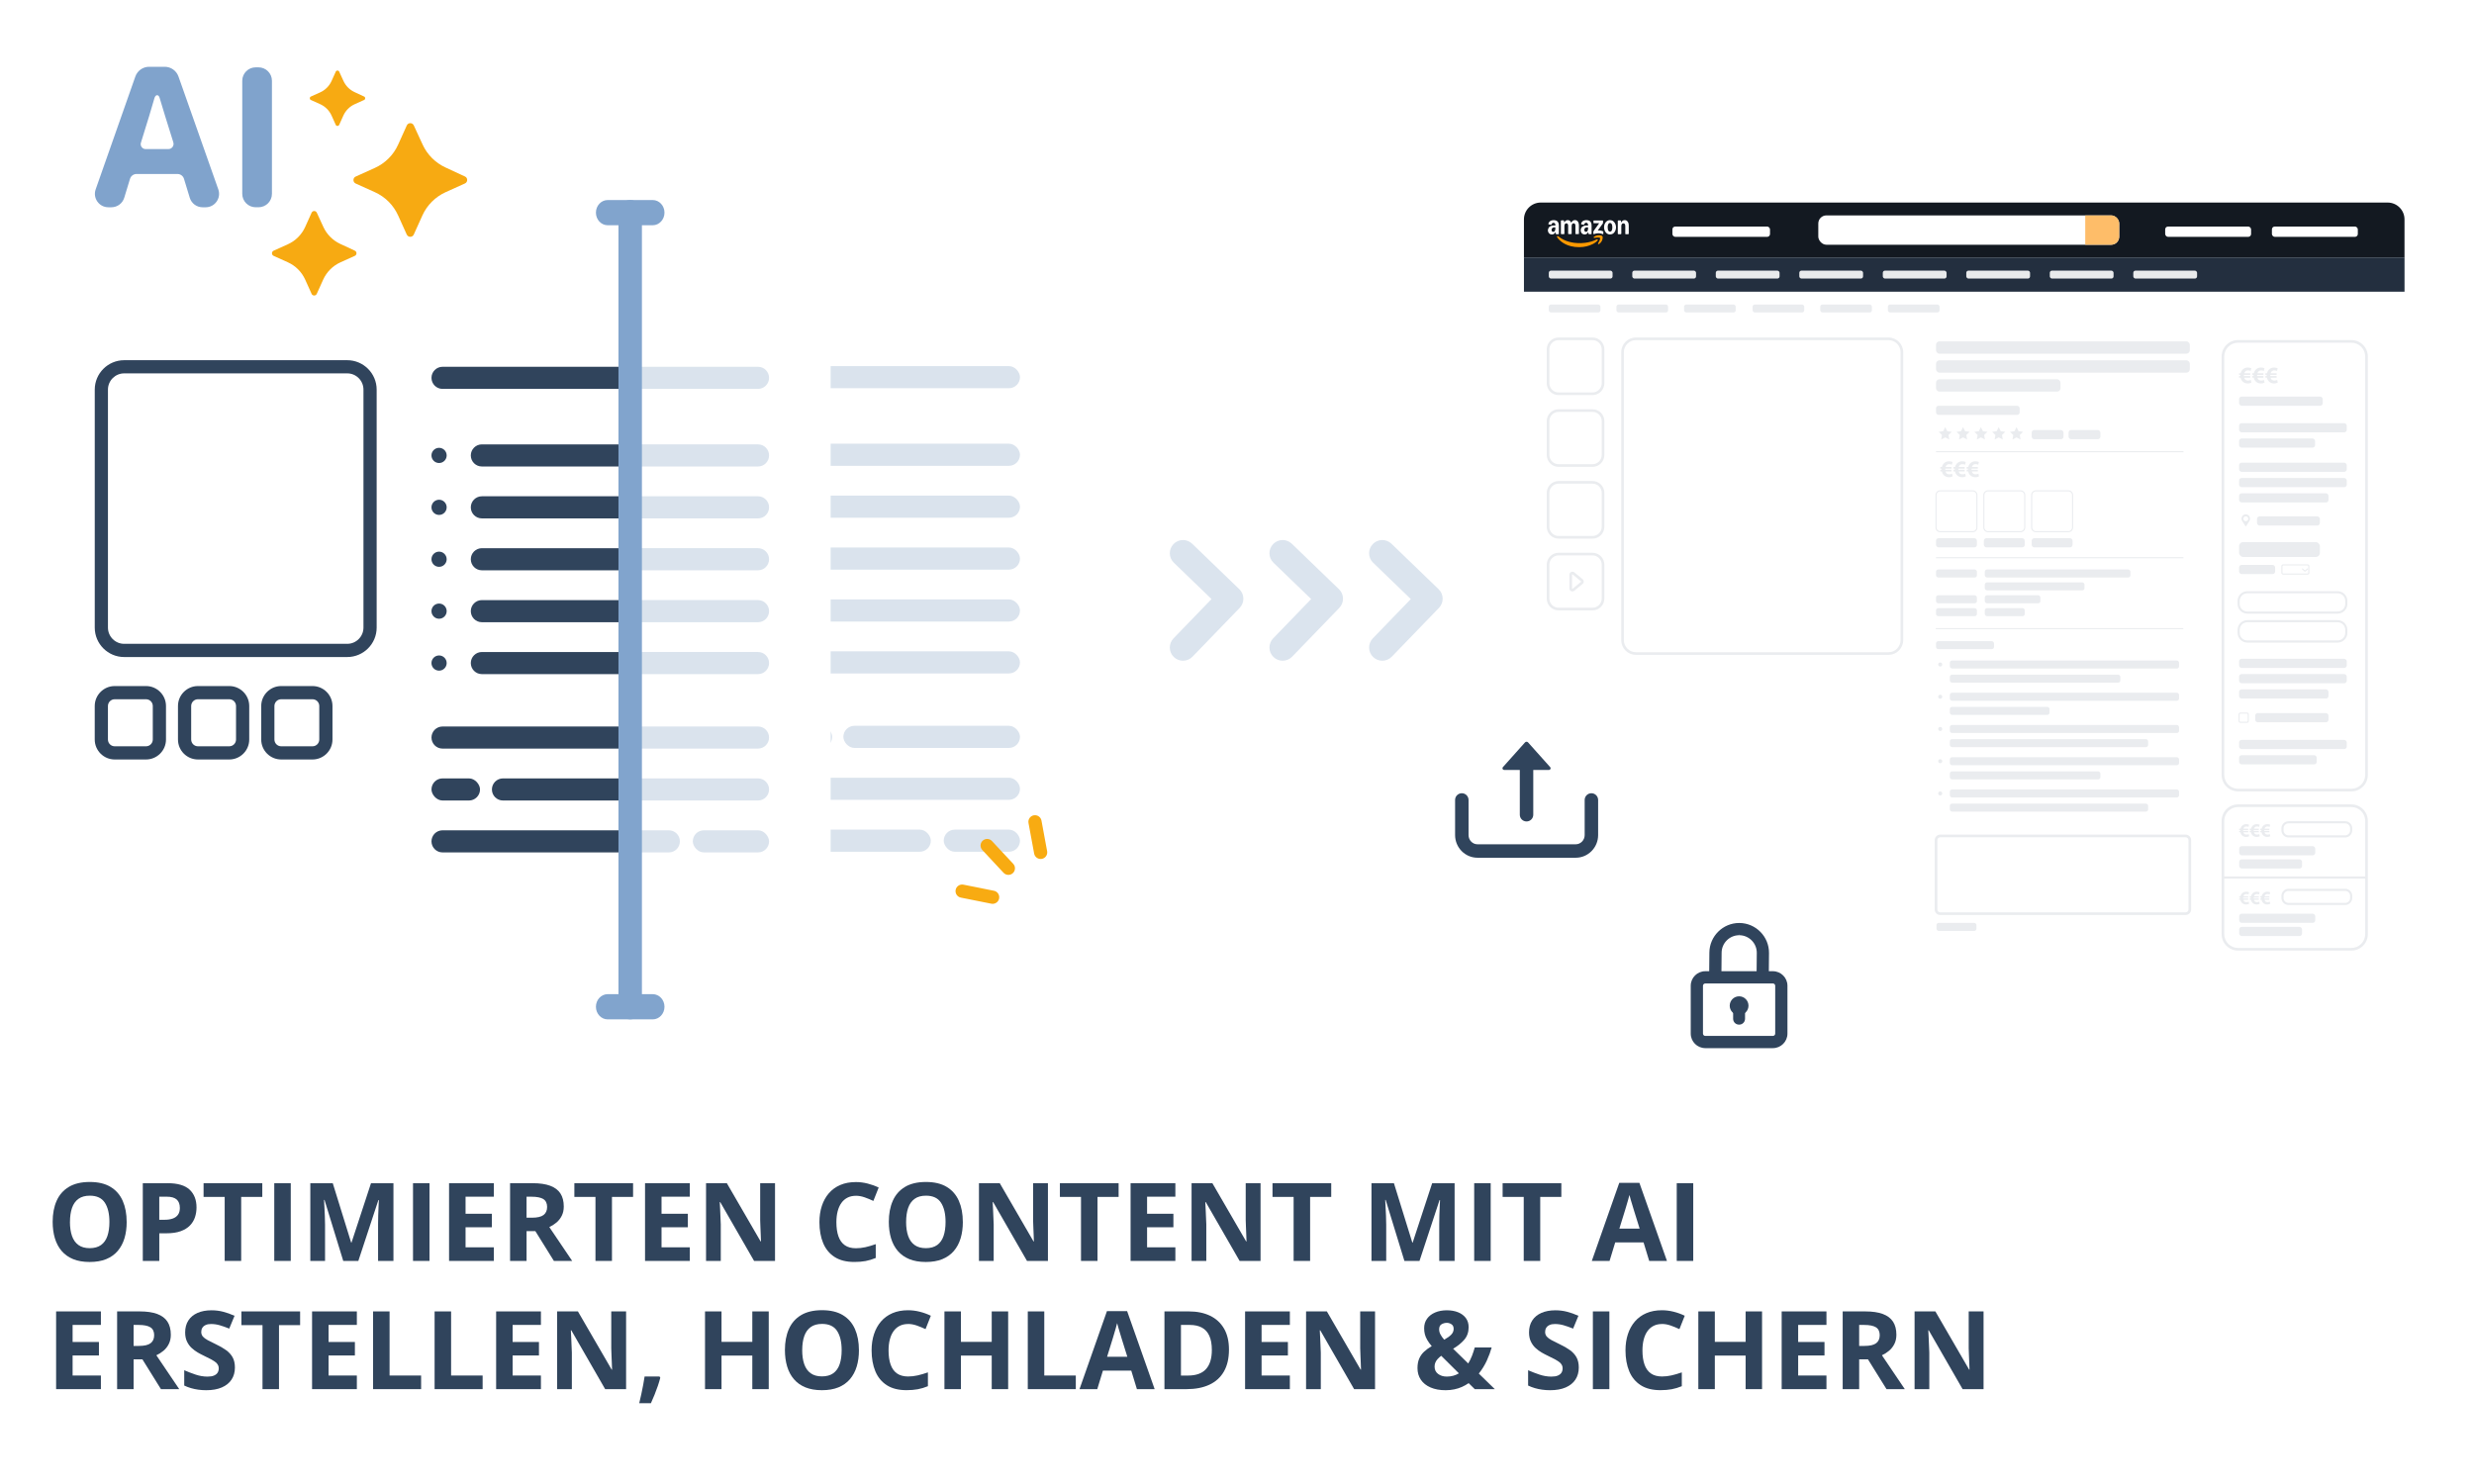<?xml version="1.0" encoding="UTF-8"?><svg id="Ebene_1" xmlns="http://www.w3.org/2000/svg" width="1500" height="900" xmlns:xlink="http://www.w3.org/1999/xlink" viewBox="0 0 1500 900"><defs><style>.cls-1{fill:#dbe4ee;}.cls-1,.cls-2,.cls-3,.cls-4,.cls-5,.cls-6,.cls-7,.cls-8,.cls-9,.cls-10,.cls-11,.cls-12,.cls-13,.cls-14,.cls-15,.cls-16,.cls-17,.cls-18,.cls-19,.cls-20{stroke-width:0px;}.cls-2{filter:url(#drop-shadow-2);}.cls-2,.cls-3,.cls-4,.cls-8,.cls-9,.cls-14,.cls-15,.cls-17{fill:#fff;}.cls-3{opacity:.9;}.cls-4{filter:url(#drop-shadow-1);}.cls-5{fill:#f7aa12;}.cls-6{fill:#80a3cc;}.cls-7{fill:#30445c;}.cls-9{filter:url(#drop-shadow-32);}.cls-10{fill:#81a4cd;}.cls-11{fill:#dae3ed;}.cls-12{fill:#232f3f;}.cls-13{fill:#eaecef;}.cls-14{filter:url(#drop-shadow-33);}.cls-15{filter:url(#drop-shadow-16);}.cls-16{fill:#f8ab12;}.cls-17{filter:url(#drop-shadow-34);}.cls-18{fill:#131921;}.cls-19{fill:#febd69;}.cls-20{fill:#f90;}</style><filter id="drop-shadow-1" filterUnits="userSpaceOnUse"><feOffset dx="3" dy="4"/><feGaussianBlur result="blur" stdDeviation="9"/><feFlood flood-color="#000" flood-opacity=".18"/><feComposite in2="blur" operator="in"/><feComposite in="SourceGraphic"/></filter><filter id="drop-shadow-2" filterUnits="userSpaceOnUse"><feOffset dx="3" dy="4"/><feGaussianBlur result="blur-2" stdDeviation="9"/><feFlood flood-color="#000" flood-opacity=".18"/><feComposite in2="blur-2" operator="in"/><feComposite in="SourceGraphic"/></filter><filter id="drop-shadow-16" filterUnits="userSpaceOnUse"><feOffset dx="3" dy="3"/><feGaussianBlur result="blur-3" stdDeviation="9"/><feFlood flood-color="#000" flood-opacity=".18"/><feComposite in2="blur-3" operator="in"/><feComposite in="SourceGraphic"/></filter><filter id="drop-shadow-32" filterUnits="userSpaceOnUse"><feOffset dx="3" dy="4"/><feGaussianBlur result="blur-4" stdDeviation="9"/><feFlood flood-color="#000" flood-opacity=".18"/><feComposite in2="blur-4" operator="in"/><feComposite in="SourceGraphic"/></filter><filter id="drop-shadow-33" filterUnits="userSpaceOnUse"><feOffset dx="1" dy="1"/><feGaussianBlur result="blur-5" stdDeviation="10"/><feFlood flood-color="#000" flood-opacity=".18"/><feComposite in2="blur-5" operator="in"/><feComposite in="SourceGraphic"/></filter><filter id="drop-shadow-34" filterUnits="userSpaceOnUse"><feOffset dx="1" dy="1"/><feGaussianBlur result="blur-6" stdDeviation="10"/><feFlood flood-color="#000" flood-opacity=".18"/><feComposite in2="blur-6" operator="in"/><feComposite in="SourceGraphic"/></filter></defs><rect class="cls-4" x="214.38" y="128.34" width="403.24" height="471.54" rx="20" ry="20" transform="translate(51.89 780.12) rotate(-90)"/><rect class="cls-11" x="413.75" y="222.03" width="204.68" height="13.41" rx="6.7" ry="6.7"/><rect class="cls-11" x="437.59" y="269.09" width="180.83" height="13.41" rx="6.7" ry="6.7"/><path class="cls-11" d="m362.67,398.06h-135.24c-9.84,0-17.84-8-17.84-17.84v-144.34c0-9.84,8-17.84,17.84-17.84h135.24c9.84,0,17.84,8,17.84,17.84v144.34c0,9.84-8,17.84-17.84,17.84Zm-135.24-172.03c-5.43,0-9.84,4.42-9.84,9.84v144.34c0,5.43,4.42,9.84,9.84,9.84h135.24c5.43,0,9.84-4.42,9.84-9.84v-144.34c0-5.43-4.42-9.84-9.84-9.84h-135.24Z"/><path class="cls-11" d="m240.68,460.19h-19c-6.67,0-12.1-5.43-12.1-12.1v-20.33c0-6.67,5.43-12.1,12.1-12.1h19c6.67,0,12.1,5.43,12.1,12.1v20.33c0,6.67-5.43,12.1-12.1,12.1Zm-19-36.53c-2.26,0-4.1,1.84-4.1,4.1v20.33c0,2.26,1.84,4.1,4.1,4.1h19c2.26,0,4.1-1.84,4.1-4.1v-20.33c0-2.26-1.84-4.1-4.1-4.1h-19Z"/><path class="cls-11" d="m291.15,460.19h-19c-6.67,0-12.1-5.43-12.1-12.1v-20.33c0-6.67,5.43-12.1,12.1-12.1h19c6.67,0,12.1,5.43,12.1,12.1v20.33c0,6.67-5.43,12.1-12.1,12.1Zm-19-36.53c-2.26,0-4.1,1.84-4.1,4.1v20.33c0,2.26,1.84,4.1,4.1,4.1h19c2.26,0,4.1-1.84,4.1-4.1v-20.33c0-2.26-1.84-4.1-4.1-4.1h-19Z"/><path class="cls-11" d="m341.62,460.19h-19c-6.67,0-12.1-5.43-12.1-12.1v-20.33c0-6.67,5.43-12.1,12.1-12.1h19c6.67,0,12.1,5.43,12.1,12.1v20.33c0,6.67-5.43,12.1-12.1,12.1Zm-19-36.53c-2.26,0-4.1,1.84-4.1,4.1v20.33c0,2.26,1.84,4.1,4.1,4.1h19c2.26,0,4.1-1.84,4.1-4.1v-20.33c0-2.26-1.84-4.1-4.1-4.1h-19Z"/><circle class="cls-11" cx="418.36" cy="275.79" r="4.61"/><rect class="cls-11" x="437.59" y="300.57" width="180.83" height="13.41" rx="6.7" ry="6.7"/><circle class="cls-11" cx="418.36" cy="307.27" r="4.61"/><rect class="cls-11" x="437.59" y="332.05" width="180.83" height="13.41" rx="6.7" ry="6.7"/><circle class="cls-11" cx="418.36" cy="338.75" r="4.61"/><rect class="cls-11" x="437.59" y="363.53" width="180.83" height="13.41" rx="6.7" ry="6.7"/><circle class="cls-11" cx="418.36" cy="370.23" r="4.61"/><rect class="cls-11" x="437.59" y="395.01" width="180.83" height="13.41" rx="6.7" ry="6.7"/><rect class="cls-11" x="413.75" y="440.18" width="90.81" height="13.41" rx="6.7" ry="6.7"/><rect class="cls-11" x="511.34" y="440.18" width="107.09" height="13.41" rx="6.7" ry="6.7"/><rect class="cls-11" x="413.75" y="471.66" width="29.43" height="13.41" rx="6.7" ry="6.7"/><rect class="cls-11" x="450.38" y="471.66" width="168.04" height="13.41" rx="6.7" ry="6.7"/><rect class="cls-11" x="413.75" y="503.14" width="150.61" height="13.41" rx="6.7" ry="6.7"/><rect class="cls-11" x="572.19" y="503.14" width="46.24" height="13.41" rx="6.7" ry="6.7"/><circle class="cls-11" cx="418.36" cy="401.71" r="4.61"/><rect class="cls-2" x="62.24" y="128.79" width="403.24" height="471.54" rx="20" ry="20" transform="translate(-100.7 628.43) rotate(-90)"/><path class="cls-7" d="m379.59,222.44v13.41h-111.28c-3.7,0-6.7-3-6.7-6.7,0-1.85.75-3.53,1.96-4.74,1.22-1.22,2.89-1.97,4.74-1.97h111.28Z"/><path class="cls-7" d="m379.59,269.5v13.41h-87.43c-3.7,0-6.71-3-6.71-6.7,0-1.86.75-3.53,1.97-4.75s2.89-1.96,4.74-1.96h87.43Z"/><path class="cls-7" d="m210.53,398.47H75.29c-9.84,0-17.84-8-17.84-17.84v-144.34c0-9.84,8-17.84,17.84-17.84h135.24c9.84,0,17.84,8,17.84,17.84v144.34c0,9.84-8,17.84-17.84,17.84ZM75.29,226.44c-5.43,0-9.84,4.42-9.84,9.84v144.34c0,5.43,4.42,9.84,9.84,9.84h135.24c5.43,0,9.84-4.42,9.84-9.84v-144.34c0-5.43-4.42-9.84-9.84-9.84H75.29Z"/><path class="cls-7" d="m88.54,460.6h-19c-6.67,0-12.1-5.43-12.1-12.1v-20.33c0-6.67,5.43-12.1,12.1-12.1h19c6.67,0,12.1,5.43,12.1,12.1v20.33c0,6.67-5.43,12.1-12.1,12.1Zm-19-36.53c-2.26,0-4.1,1.84-4.1,4.1v20.33c0,2.26,1.84,4.1,4.1,4.1h19c2.26,0,4.1-1.84,4.1-4.1v-20.33c0-2.26-1.84-4.1-4.1-4.1h-19Z"/><path class="cls-7" d="m139.01,460.6h-19c-6.67,0-12.1-5.43-12.1-12.1v-20.33c0-6.67,5.43-12.1,12.1-12.1h19c6.67,0,12.1,5.43,12.1,12.1v20.33c0,6.67-5.43,12.1-12.1,12.1Zm-19-36.53c-2.26,0-4.1,1.84-4.1,4.1v20.33c0,2.26,1.84,4.1,4.1,4.1h19c2.26,0,4.1-1.84,4.1-4.1v-20.33c0-2.26-1.84-4.1-4.1-4.1h-19Z"/><path class="cls-7" d="m189.48,460.6h-19c-6.67,0-12.1-5.43-12.1-12.1v-20.33c0-6.67,5.43-12.1,12.1-12.1h19c6.67,0,12.1,5.43,12.1,12.1v20.33c0,6.67-5.43,12.1-12.1,12.1Zm-19-36.53c-2.26,0-4.1,1.84-4.1,4.1v20.33c0,2.26,1.84,4.1,4.1,4.1h19c2.26,0,4.1-1.84,4.1-4.1v-20.33c0-2.26-1.84-4.1-4.1-4.1h-19Z"/><circle class="cls-7" cx="266.21" cy="276.2" r="4.61"/><path class="cls-7" d="m379.59,300.98v13.41h-87.43c-3.7,0-6.71-3-6.71-6.7,0-1.86.75-3.53,1.97-4.75s2.89-1.96,4.74-1.96h87.43Z"/><circle class="cls-7" cx="266.21" cy="307.68" r="4.61"/><path class="cls-7" d="m379.59,332.46v13.41h-87.43c-3.7,0-6.71-3-6.71-6.71,0-1.85.75-3.53,1.97-4.74,1.21-1.21,2.89-1.96,4.74-1.96h87.43Z"/><circle class="cls-7" cx="266.21" cy="339.16" r="4.61"/><path class="cls-7" d="m379.59,363.94v13.41h-87.43c-3.7,0-6.71-3-6.71-6.71,0-1.85.75-3.53,1.97-4.74,1.21-1.21,2.89-1.96,4.74-1.96h87.43Z"/><circle class="cls-7" cx="266.21" cy="370.64" r="4.61"/><path class="cls-7" d="m379.59,395.42v13.41h-87.43c-3.7,0-6.71-3.01-6.71-6.71,0-1.85.75-3.53,1.97-4.74,1.21-1.21,2.89-1.96,4.74-1.96h87.43Z"/><path class="cls-7" d="m379.59,440.6v13.4h-111.28c-3.7,0-6.7-3-6.7-6.7,0-1.85.75-3.53,1.96-4.74,1.22-1.21,2.89-1.96,4.74-1.96h111.28Z"/><rect class="cls-7" x="261.61" y="472.07" width="29.43" height="13.41" rx="6.7" ry="6.7"/><path class="cls-7" d="m379.59,472.07v13.41h-74.64c-3.7,0-6.7-3-6.7-6.7,0-1.85.75-3.53,1.96-4.74s2.89-1.97,4.74-1.97h74.64Z"/><path class="cls-7" d="m379.59,503.55v13.41h-111.28c-3.7,0-6.7-3-6.7-6.7,0-1.85.75-3.53,1.96-4.75,1.22-1.21,2.89-1.96,4.74-1.96h111.28Z"/><rect class="cls-11" x="420.05" y="503.55" width="46.24" height="13.41" rx="6.7" ry="6.7"/><circle class="cls-7" cx="266.21" cy="402.12" r="4.61"/><path class="cls-11" d="m466.29,229.15c0,1.85-.75,3.52-1.96,4.74-1.22,1.21-2.9,1.96-4.75,1.96h-79.99v-13.41h79.99c3.71,0,6.71,3.01,6.71,6.71Z"/><path class="cls-11" d="m466.29,276.21c0,1.85-.75,3.52-1.96,4.74-1.22,1.21-2.9,1.96-4.75,1.96h-79.99v-13.41h79.99c3.71,0,6.71,3,6.71,6.71Z"/><path class="cls-11" d="m466.29,307.69c0,1.85-.75,3.52-1.96,4.74-1.22,1.21-2.9,1.96-4.75,1.96h-79.99v-13.41h79.99c3.71,0,6.71,3,6.71,6.71Z"/><path class="cls-11" d="m466.29,339.16c0,1.85-.75,3.53-1.96,4.75-1.22,1.21-2.9,1.96-4.75,1.96h-79.99v-13.41h79.99c3.71,0,6.71,3,6.71,6.7Z"/><path class="cls-11" d="m466.29,370.64c0,1.85-.75,3.53-1.96,4.75-1.22,1.21-2.9,1.96-4.75,1.96h-79.99v-13.41h79.99c3.71,0,6.71,3,6.71,6.7Z"/><path class="cls-11" d="m466.29,402.12c0,1.85-.75,3.53-1.96,4.74-1.22,1.22-2.9,1.97-4.75,1.97h-79.99v-13.41h79.99c3.71,0,6.71,3,6.71,6.7Z"/><path class="cls-11" d="m382.7,440.59h76.88c3.7,0,6.7,3,6.7,6.7h0c0,3.7-3,6.7-6.7,6.7h-76.88"/><path class="cls-11" d="m466.29,478.78c0,1.85-.75,3.53-1.96,4.74-1.22,1.21-2.9,1.96-4.75,1.96h-79.99v-13.41h79.99c3.71,0,6.71,3.01,6.71,6.71Z"/><path class="cls-11" d="m412.22,510.26c0,1.85-.75,3.53-1.96,4.74s-2.89,1.96-4.74,1.96h-25.93v-13.41h25.93c3.7,0,6.7,3,6.7,6.71Z"/><rect class="cls-15" x="923.95" y="125.05" width="533.9" height="471.25" rx="11.7" ry="11.7"/><path class="cls-18" d="m1457.87,156.22h-533.9v-23.16c0-5.65,4.58-10.22,10.22-10.22h513.45c5.65,0,10.22,4.58,10.22,10.22v23.16Z"/><rect class="cls-12" x="923.98" y="156.17" width="533.9" height="20.73"/><rect class="cls-8" x="1102.44" y="130.63" width="182.45" height="17.8" rx="4.92" ry="4.92"/><path class="cls-19" d="m1279.97,148.43h-15.68v-17.8h15.68c2.72,0,4.92,2.2,4.92,4.92v7.97c0,2.72-2.2,4.92-4.92,4.92Z"/><rect class="cls-8" x="1312.76" y="137.39" width="52.09" height="6.25" rx="1.73" ry="1.73"/><rect class="cls-8" x="1013.98" y="137.39" width="59.19" height="6.25" rx="1.73" ry="1.73"/><rect class="cls-3" x="939.04" y="164.12" width="38.67" height="4.82" rx="1.33" ry="1.33"/><rect class="cls-3" x="989.66" y="164.12" width="38.67" height="4.82" rx="1.33" ry="1.33"/><rect class="cls-3" x="1040.29" y="164.12" width="38.67" height="4.82" rx="1.33" ry="1.33"/><rect class="cls-13" x="939.04" y="184.68" width="31.32" height="4.82" rx="1.33" ry="1.33"/><rect class="cls-13" x="980.05" y="184.68" width="31.32" height="4.82" rx="1.33" ry="1.33"/><rect class="cls-13" x="1021.06" y="184.68" width="31.32" height="4.82" rx="1.33" ry="1.33"/><rect class="cls-13" x="1173.82" y="207.03" width="153.87" height="7.47" rx="2.06" ry="2.06"/><rect class="cls-13" x="1173.82" y="218.53" width="153.87" height="7.47" rx="2.06" ry="2.06"/><rect class="cls-13" x="1173.82" y="230.03" width="75.47" height="7.47" rx="2.06" ry="2.06"/><rect class="cls-13" x="1173.82" y="246.07" width="50.72" height="5.56" rx="1.54" ry="1.54"/><rect class="cls-13" x="1357.57" y="240.51" width="50.72" height="5.56" rx="1.54" ry="1.54"/><rect class="cls-13" x="1357.57" y="328.77" width="48.99" height="9.02" rx="2.49" ry="2.49"/><path class="cls-13" d="m1417.34,372.15h-54.8c-3.24,0-5.88-2.64-5.88-5.88v-1.84c0-3.24,2.64-5.88,5.88-5.88h54.8c3.24,0,5.88,2.64,5.88,5.88v1.84c0,3.24-2.64,5.88-5.88,5.88Zm-54.8-12.33c-2.54,0-4.6,2.06-4.6,4.6v1.84c0,2.54,2.06,4.6,4.6,4.6h54.8c2.54,0,4.6-2.06,4.6-4.6v-1.84c0-2.54-2.06-4.6-4.6-4.6h-54.8Z"/><path class="cls-13" d="m1417.34,389.7h-54.8c-3.24,0-5.88-2.64-5.88-5.88v-1.84c0-3.24,2.64-5.88,5.88-5.88h54.8c3.24,0,5.88,2.64,5.88,5.88v1.84c0,3.24-2.64,5.88-5.88,5.88Zm-54.8-12.33c-2.54,0-4.6,2.06-4.6,4.6v1.84c0,2.54,2.06,4.6,4.6,4.6h54.8c2.54,0,4.6-2.06,4.6-4.6v-1.84c0-2.54-2.06-4.6-4.6-4.6h-54.8Z"/><path class="cls-13" d="m1421.89,507.89h-34.36c-2.36,0-4.28-1.92-4.28-4.28v-1.28c0-2.36,1.92-4.28,4.28-4.28h34.36c2.36,0,4.28,1.92,4.28,4.28v1.28c0,2.36-1.92,4.28-4.28,4.28Zm-34.36-8.56c-1.65,0-3,1.35-3,3v1.28c0,1.65,1.35,3,3,3h34.36c1.65,0,3-1.35,3-3v-1.28c0-1.65-1.35-3-3-3h-34.36Z"/><rect class="cls-13" x="1357.57" y="256.64" width="65.28" height="5.56" rx="1.54" ry="1.54"/><rect class="cls-13" x="1357.57" y="265.92" width="46.07" height="5.56" rx="1.54" ry="1.54"/><rect class="cls-13" x="1357.57" y="280.6" width="65.28" height="5.56" rx="1.54" ry="1.54"/><rect class="cls-13" x="1357.57" y="289.89" width="65.28" height="5.56" rx="1.54" ry="1.54"/><rect class="cls-13" x="1357.57" y="299.17" width="54.21" height="5.56" rx="1.54" ry="1.54"/><rect class="cls-13" x="1357.57" y="399.52" width="65.28" height="5.56" rx="1.54" ry="1.54"/><rect class="cls-13" x="1357.57" y="408.81" width="65.28" height="5.56" rx="1.54" ry="1.54"/><rect class="cls-13" x="1357.57" y="448.73" width="65.28" height="5.56" rx="1.54" ry="1.54"/><rect class="cls-13" x="1357.64" y="513.16" width="46.1" height="5.56" rx="1.54" ry="1.54"/><rect class="cls-13" x="1357.64" y="521.16" width="38.11" height="5.56" rx="1.54" ry="1.54"/><rect class="cls-13" x="1357.57" y="458.01" width="47.07" height="5.56" rx="1.54" ry="1.54"/><rect class="cls-13" x="1357.57" y="418.09" width="54.21" height="5.56" rx="1.54" ry="1.54"/><rect class="cls-13" x="1367.33" y="432.47" width="44.45" height="5.56" rx="1.54" ry="1.54"/><rect class="cls-13" x="1368.45" y="313.17" width="38.1" height="5.56" rx="1.54" ry="1.54"/><rect class="cls-13" x="1357.57" y="342.6" width="21.85" height="5.56" rx="1.54" ry="1.54"/><path class="cls-13" d="m1399.13,348.48h-14.87c-.58,0-1.04-.47-1.04-1.04v-4.12c0-.58.47-1.04,1.04-1.04h14.87c.58,0,1.04.47,1.04,1.04v4.12c0,.58-.47,1.04-1.04,1.04Zm-14.87-5.56c-.22,0-.4.18-.4.4v4.12c0,.22.18.4.4.4h14.87c.22,0,.4-.18.4-.4v-4.12c0-.22-.18-.4-.4-.4h-14.87Z"/><path class="cls-13" d="m1362.41,438.35h-4.12c-.58,0-1.04-.47-1.04-1.04v-4.12c0-.58.47-1.04,1.04-1.04h4.12c.58,0,1.04.47,1.04,1.04v4.12c0,.58-.47,1.04-1.04,1.04Zm-4.12-5.56c-.22,0-.4.18-.4.4v4.12c0,.22.18.4.4.4h4.12c.22,0,.4-.18.4-.4v-4.12c0-.22-.18-.4-.4-.4h-4.12Z"/><path class="cls-13" d="m1196.07,322.78h-19.71c-1.58,0-2.86-1.29-2.86-2.86v-19.7c0-1.58,1.28-2.86,2.86-2.86h19.71c1.58,0,2.86,1.29,2.86,2.86v19.7c0,1.58-1.29,2.86-2.86,2.86Zm-19.71-24.79c-1.23,0-2.22,1-2.22,2.22v19.7c0,1.23,1,2.22,2.22,2.22h19.71c1.23,0,2.22-1,2.22-2.22v-19.7c0-1.23-1-2.22-2.22-2.22h-19.71Z"/><path class="cls-13" d="m1325.15,554.92h-148.78c-1.84,0-3.35-1.5-3.35-3.35v-42.06c0-1.84,1.5-3.35,3.35-3.35h148.78c1.84,0,3.35,1.5,3.35,3.35v42.06c0,1.84-1.5,3.35-3.35,3.35Zm-148.78-47.15c-.96,0-1.74.78-1.74,1.74v42.06c0,.96.78,1.74,1.74,1.74h148.78c.96,0,1.74-.78,1.74-1.74v-42.06c0-.96-.78-1.74-1.74-1.74h-148.78Z"/><path class="cls-13" d="m1425.68,479.95h-68.75c-5.49,0-9.95-4.46-9.95-9.95v-253.81c0-5.49,4.46-9.95,9.95-9.95h68.75c5.49,0,9.95,4.46,9.95,9.95v253.81c0,5.49-4.46,9.95-9.95,9.95Zm-68.75-272.11c-4.6,0-8.35,3.75-8.35,8.35v253.81c0,4.6,3.75,8.35,8.35,8.35h68.75c4.6,0,8.35-3.75,8.35-8.35v-253.81c0-4.6-3.75-8.35-8.35-8.35h-68.75Z"/><path class="cls-13" d="m1425.68,576.5h-68.75c-5.49,0-9.95-4.46-9.95-9.95v-68.75c0-5.49,4.46-9.95,9.95-9.95h68.75c5.49,0,9.95,4.46,9.95,9.95v68.75c0,5.49-4.46,9.95-9.95,9.95Zm-68.75-87.05c-4.6,0-8.35,3.75-8.35,8.35v68.75c0,4.6,3.75,8.35,8.35,8.35h68.75c4.6,0,8.35-3.75,8.35-8.35v-68.75c0-4.6-3.75-8.35-8.35-8.35h-68.75Z"/><path class="cls-13" d="m1225.07,322.78h-19.71c-1.58,0-2.86-1.29-2.86-2.86v-19.7c0-1.58,1.29-2.86,2.86-2.86h19.71c1.58,0,2.86,1.29,2.86,2.86v19.7c0,1.58-1.28,2.86-2.86,2.86Zm-19.71-24.79c-1.23,0-2.22,1-2.22,2.22v19.7c0,1.23,1,2.22,2.22,2.22h19.71c1.23,0,2.22-1,2.22-2.22v-19.7c0-1.23-1-2.22-2.22-2.22h-19.71Z"/><path class="cls-13" d="m1254.07,322.78h-19.71c-1.58,0-2.86-1.29-2.86-2.86v-19.7c0-1.58,1.29-2.86,2.86-2.86h19.71c1.58,0,2.86,1.29,2.86,2.86v19.7c0,1.58-1.28,2.86-2.86,2.86Zm-19.71-24.79c-1.23,0-2.22,1-2.22,2.22v19.7c0,1.23,1,2.22,2.22,2.22h19.71c1.23,0,2.22-1,2.22-2.22v-19.7c0-1.23-1-2.22-2.22-2.22h-19.71Z"/><rect class="cls-13" x="1231.82" y="260.8" width="19.3" height="5.56" rx="1.54" ry="1.54"/><rect class="cls-13" x="1173.82" y="326.4" width="24.79" height="5.56" rx="1.54" ry="1.54"/><rect class="cls-13" x="1173.82" y="345.38" width="24.79" height="4.85" rx="1.34" ry="1.34"/><rect class="cls-13" x="1173.82" y="388.84" width="35.17" height="4.85" rx="1.34" ry="1.34"/><rect class="cls-13" x="1203.39" y="345.38" width="88.3" height="4.85" rx="1.34" ry="1.34"/><rect class="cls-13" x="1203.39" y="353.19" width="60.44" height="4.85" rx="1.34" ry="1.34"/><rect class="cls-13" x="1173.82" y="361.01" width="24.79" height="4.85" rx="1.34" ry="1.34"/><rect class="cls-13" x="1203.39" y="361.01" width="33.71" height="4.85" rx="1.34" ry="1.34"/><rect class="cls-13" x="1173.82" y="368.82" width="24.79" height="4.85" rx="1.34" ry="1.34"/><rect class="cls-13" x="1203.39" y="368.82" width="24.23" height="4.85" rx="1.34" ry="1.34"/><rect class="cls-13" x="1174.11" y="559.71" width="24.23" height="4.85" rx="1.34" ry="1.34"/><rect class="cls-13" x="1202.82" y="326.4" width="24.79" height="5.56" rx="1.54" ry="1.54"/><rect class="cls-13" x="1231.82" y="326.4" width="24.79" height="5.56" rx="1.54" ry="1.54"/><rect class="cls-13" x="1254.18" y="260.8" width="19.3" height="5.56" rx="1.54" ry="1.54"/><rect class="cls-13" x="1062.61" y="184.68" width="31.32" height="4.82" rx="1.33" ry="1.33"/><rect class="cls-13" x="1103.63" y="184.68" width="31.32" height="4.82" rx="1.33" ry="1.33"/><rect class="cls-13" x="1144.64" y="184.68" width="31.32" height="4.82" rx="1.33" ry="1.33"/><rect class="cls-3" x="1090.92" y="164.12" width="38.67" height="4.82" rx="1.33" ry="1.33"/><rect class="cls-3" x="1141.55" y="164.12" width="38.67" height="4.82" rx="1.33" ry="1.33"/><rect class="cls-3" x="1192.17" y="164.12" width="38.67" height="4.82" rx="1.33" ry="1.33"/><rect class="cls-3" x="1242.8" y="164.12" width="38.67" height="4.82" rx="1.33" ry="1.33"/><rect class="cls-3" x="1293.43" y="164.12" width="38.67" height="4.82" rx="1.33" ry="1.33"/><rect class="cls-8" x="1377.47" y="137.39" width="52.09" height="6.25" rx="1.73" ry="1.73"/><path class="cls-8" d="m965.56,238.81h-20.59c-3.5,0-6.37-2.87-6.37-6.37v-20.59c0-3.5,2.87-6.37,6.37-6.37h20.59c3.5,0,6.37,2.87,6.37,6.37v20.59c0,3.5-2.87,6.37-6.37,6.37"/><path class="cls-13" d="m965.56,239.61h-20.59c-3.96,0-7.17-3.22-7.17-7.17v-20.59c0-3.96,3.22-7.17,7.17-7.17h20.59c3.96,0,7.17,3.22,7.17,7.17v20.59c0,3.96-3.22,7.17-7.17,7.17Zm-20.59-33.34c-3.07,0-5.57,2.5-5.57,5.57v20.59c0,3.07,2.5,5.57,5.57,5.57h20.59c3.07,0,5.57-2.5,5.57-5.57v-20.59c0-3.07-2.5-5.57-5.57-5.57h-20.59Z"/><path class="cls-8" d="m965.56,282.33h-20.59c-3.5,0-6.37-2.87-6.37-6.37v-20.59c0-3.5,2.87-6.37,6.37-6.37h20.59c3.5,0,6.37,2.87,6.37,6.37v20.59c0,3.5-2.87,6.37-6.37,6.37"/><path class="cls-13" d="m965.56,283.13h-20.59c-3.96,0-7.17-3.22-7.17-7.17v-20.59c0-3.96,3.22-7.17,7.17-7.17h20.59c3.96,0,7.17,3.22,7.17,7.17v20.59c0,3.96-3.22,7.17-7.17,7.17Zm-20.59-33.34c-3.07,0-5.57,2.5-5.57,5.57v20.59c0,3.07,2.5,5.57,5.57,5.57h20.59c3.07,0,5.57-2.5,5.57-5.57v-20.59c0-3.07-2.5-5.57-5.57-5.57h-20.59Z"/><path class="cls-8" d="m965.56,325.86h-20.59c-3.5,0-6.37-2.87-6.37-6.37v-20.59c0-3.5,2.87-6.37,6.37-6.37h20.59c3.5,0,6.37,2.87,6.37,6.37v20.59c0,3.5-2.87,6.37-6.37,6.37"/><path class="cls-13" d="m965.56,326.66h-20.59c-3.96,0-7.17-3.22-7.17-7.17v-20.59c0-3.96,3.22-7.17,7.17-7.17h20.59c3.96,0,7.17,3.22,7.17,7.17v20.59c0,3.96-3.22,7.17-7.17,7.17Zm-20.59-33.34c-3.07,0-5.57,2.5-5.57,5.57v20.59c0,3.07,2.5,5.57,5.57,5.57h20.59c3.07,0,5.57-2.5,5.57-5.57v-20.59c0-3.07-2.5-5.57-5.57-5.57h-20.59Z"/><path class="cls-8" d="m965.56,369.38h-20.59c-3.5,0-6.37-2.87-6.37-6.37v-20.59c0-3.5,2.87-6.37,6.37-6.37h20.59c3.5,0,6.37,2.87,6.37,6.37v20.59c0,3.5-2.87,6.37-6.37,6.37"/><path class="cls-13" d="m965.56,370.18h-20.59c-3.96,0-7.17-3.22-7.17-7.17v-20.59c0-3.96,3.22-7.17,7.17-7.17h20.59c3.96,0,7.17,3.22,7.17,7.17v20.59c0,3.96-3.22,7.17-7.17,7.17Zm-20.59-33.34c-3.07,0-5.57,2.5-5.57,5.57v20.59c0,3.07,2.5,5.57,5.57,5.57h20.59c3.07,0,5.57-2.5,5.57-5.57v-20.59c0-3.07-2.5-5.57-5.57-5.57h-20.59Z"/><polygon class="cls-13" points="1179.41 259.01 1180.63 261.49 1183.37 261.89 1181.39 263.82 1181.86 266.55 1179.41 265.26 1176.96 266.55 1177.42 263.82 1175.44 261.89 1178.18 261.49 1179.41 259.01"/><polygon class="cls-13" points="1190.21 259.01 1191.44 261.49 1194.18 261.89 1192.19 263.82 1192.66 266.55 1190.21 265.26 1187.76 266.55 1188.23 263.82 1186.25 261.89 1188.99 261.49 1190.21 259.01"/><polygon class="cls-13" points="1201.02 259.01 1202.24 261.49 1204.98 261.89 1203 263.82 1203.47 266.55 1201.02 265.26 1198.57 266.55 1199.04 263.82 1197.05 261.89 1199.79 261.49 1201.02 259.01"/><polygon class="cls-13" points="1211.82 259.01 1213.05 261.49 1215.79 261.89 1213.81 263.82 1214.27 266.55 1211.82 265.26 1209.37 266.55 1209.84 263.82 1207.86 261.89 1210.6 261.49 1211.82 259.01"/><polygon class="cls-13" points="1222.63 259.01 1223.86 261.49 1226.59 261.89 1224.61 263.82 1225.08 266.55 1222.63 265.26 1220.18 266.55 1220.65 263.82 1218.67 261.89 1221.41 261.49 1222.63 259.01"/><rect class="cls-13" x="1173.82" y="273.62" width="150.02" height=".64"/><rect class="cls-13" x="1173.82" y="337.92" width="150.02" height=".64"/><rect class="cls-13" x="1173.69" y="380.93" width="150.02" height=".64"/><path class="cls-13" d="m1183.94,288.87c-.49.27-1.32.55-2.25.55-1.41,0-2.71-.58-3.51-1.64-.39-.49-.68-1.11-.81-1.87h-.94v-1.02h.79v-.24c0-.14.01-.29.01-.43h-.81v-1.02h.96c.19-.78.53-1.44.99-1.97.82-.92,1.97-1.47,3.32-1.47.88,0,1.64.2,2.16.43l-.4,1.64c-.37-.16-.96-.35-1.6-.35-.69,0-1.32.23-1.77.78-.2.23-.36.56-.46.94h3.58v1.02h-3.8c-.01.14-.01.3-.01.45v.23h3.81v1.02h-3.61c.1.43.26.76.47,1.01.46.52,1.14.73,1.86.73.66,0,1.34-.22,1.64-.37l.35,1.6Z"/><path class="cls-13" d="m1191.92,288.87c-.49.27-1.32.55-2.25.55-1.41,0-2.71-.58-3.51-1.64-.39-.49-.68-1.11-.81-1.87h-.94v-1.02h.79v-.24c0-.14.01-.29.01-.43h-.81v-1.02h.96c.19-.78.53-1.44.99-1.97.82-.92,1.97-1.47,3.32-1.47.88,0,1.64.2,2.16.43l-.4,1.64c-.37-.16-.96-.35-1.6-.35-.69,0-1.32.23-1.77.78-.2.23-.36.56-.46.94h3.58v1.02h-3.8c-.01.14-.01.3-.01.45v.23h3.81v1.02h-3.61c.1.43.26.76.47,1.01.46.52,1.14.73,1.86.73.66,0,1.34-.22,1.64-.37l.35,1.6Z"/><path class="cls-13" d="m1199.91,288.87c-.49.27-1.32.55-2.25.55-1.41,0-2.71-.58-3.51-1.64-.39-.49-.68-1.11-.81-1.87h-.94v-1.02h.79v-.24c0-.14.01-.29.01-.43h-.81v-1.02h.96c.19-.78.53-1.44.99-1.97.82-.92,1.97-1.47,3.32-1.47.88,0,1.64.2,2.16.43l-.4,1.64c-.37-.16-.96-.35-1.6-.35-.69,0-1.32.23-1.77.78-.2.23-.36.56-.46.94h3.58v1.02h-3.8c-.01.14-.01.3-.01.45v.23h3.81v1.02h-3.61c.1.43.26.76.47,1.01.46.52,1.14.73,1.86.73.66,0,1.34-.22,1.64-.37l.35,1.6Z"/><path class="cls-13" d="m1365.07,232.01c-.49.27-1.32.55-2.25.55-1.41,0-2.71-.58-3.51-1.64-.39-.49-.68-1.11-.81-1.87h-.94v-1.02h.79v-.24c0-.14.01-.29.01-.43h-.81v-1.02h.96c.19-.78.53-1.44.99-1.97.82-.92,1.97-1.47,3.32-1.47.88,0,1.64.2,2.16.43l-.4,1.64c-.37-.16-.96-.35-1.6-.35-.69,0-1.32.23-1.77.78-.2.23-.36.56-.46.94h3.58v1.02h-3.8c-.01.14-.01.3-.01.45v.23h3.81v1.02h-3.61c.1.43.26.76.47,1.01.46.52,1.14.73,1.86.73.66,0,1.34-.22,1.64-.37l.35,1.6Z"/><path class="cls-13" d="m1373.05,232.01c-.49.27-1.32.55-2.25.55-1.41,0-2.71-.58-3.51-1.64-.39-.49-.68-1.11-.81-1.87h-.94v-1.02h.79v-.24c0-.14.01-.29.01-.43h-.81v-1.02h.96c.19-.78.53-1.44.99-1.97.82-.92,1.97-1.47,3.32-1.47.88,0,1.64.2,2.16.43l-.4,1.64c-.37-.16-.96-.35-1.6-.35-.69,0-1.32.23-1.77.78-.2.23-.36.56-.46.94h3.58v1.02h-3.8c-.01.14-.01.3-.01.45v.23h3.81v1.02h-3.61c.1.43.26.76.47,1.01.46.52,1.14.73,1.86.73.66,0,1.34-.22,1.64-.37l.35,1.6Z"/><path class="cls-13" d="m1381.04,232.01c-.49.27-1.32.55-2.25.55-1.41,0-2.71-.58-3.51-1.64-.39-.49-.68-1.11-.81-1.87h-.94v-1.02h.79v-.24c0-.14.01-.29.01-.43h-.81v-1.02h.96c.19-.78.53-1.44.99-1.97.82-.92,1.97-1.47,3.32-1.47.88,0,1.64.2,2.16.43l-.4,1.64c-.37-.16-.96-.35-1.6-.35-.69,0-1.32.23-1.77.78-.2.23-.36.56-.46.94h3.58v1.02h-3.8c-.01.14-.01.3-.01.45v.23h3.81v1.02h-3.61c.1.43.26.76.47,1.01.46.52,1.14.73,1.86.73.66,0,1.34-.22,1.64-.37l.35,1.6Z"/><path class="cls-13" d="m1363.65,507.14c-.39.22-1.06.44-1.8.44-1.13,0-2.17-.46-2.82-1.32-.31-.39-.54-.89-.65-1.5h-.75v-.82h.64v-.2c0-.12.01-.23.01-.35h-.65v-.82h.77c.15-.62.43-1.16.8-1.58.66-.74,1.58-1.18,2.67-1.18.7,0,1.32.16,1.73.35l-.32,1.32c-.3-.13-.77-.28-1.28-.28-.55,0-1.06.18-1.42.62-.16.18-.29.45-.37.75h2.88v.82h-3.05c-.01.12-.01.24-.01.36v.18h3.06v.82h-2.9c.08.35.21.61.38.81.37.42.91.59,1.49.59.53,0,1.07-.17,1.32-.3l.28,1.28Z"/><path class="cls-13" d="m1370.06,507.14c-.39.22-1.06.44-1.8.44-1.13,0-2.17-.46-2.82-1.32-.31-.39-.54-.89-.65-1.5h-.75v-.82h.64v-.2c0-.12.01-.23.01-.35h-.65v-.82h.77c.15-.62.43-1.16.8-1.58.66-.74,1.58-1.18,2.67-1.18.7,0,1.32.16,1.73.35l-.32,1.32c-.3-.13-.77-.28-1.28-.28-.55,0-1.06.18-1.42.62-.16.18-.29.45-.37.75h2.88v.82h-3.05c-.01.12-.01.24-.01.36v.18h3.06v.82h-2.9c.08.35.21.61.38.81.37.42.91.59,1.49.59.53,0,1.07-.17,1.32-.3l.28,1.28Z"/><path class="cls-13" d="m1376.47,507.14c-.39.22-1.06.44-1.8.44-1.13,0-2.17-.46-2.82-1.32-.31-.39-.54-.89-.65-1.5h-.75v-.82h.64v-.2c0-.12.01-.23.01-.35h-.65v-.82h.77c.15-.62.43-1.16.8-1.58.66-.74,1.58-1.18,2.67-1.18.7,0,1.32.16,1.73.35l-.32,1.32c-.3-.13-.77-.28-1.28-.28-.55,0-1.06.18-1.42.62-.16.18-.29.45-.37.75h2.88v.82h-3.05c-.01.12-.01.24-.01.36v.18h3.06v.82h-2.9c.08.35.21.61.38.81.37.42.91.59,1.49.59.53,0,1.07-.17,1.32-.3l.28,1.28Z"/><path class="cls-13" d="m1421.89,548.86h-34.36c-2.36,0-4.28-1.92-4.28-4.28v-1.28c0-2.36,1.92-4.28,4.28-4.28h34.36c2.36,0,4.28,1.92,4.28,4.28v1.28c0,2.36-1.92,4.28-4.28,4.28Zm-34.36-8.56c-1.65,0-3,1.35-3,3v1.28c0,1.65,1.35,3,3,3h34.36c1.65,0,3-1.35,3-3v-1.28c0-1.65-1.35-3-3-3h-34.36Z"/><rect class="cls-13" x="1357.64" y="554.13" width="46.1" height="5.56" rx="1.54" ry="1.54"/><rect class="cls-13" x="1357.64" y="562.13" width="38.11" height="5.56" rx="1.54" ry="1.54"/><path class="cls-13" d="m1363.65,548.11c-.39.22-1.06.44-1.8.44-1.13,0-2.17-.46-2.82-1.32-.31-.39-.54-.89-.65-1.5h-.75v-.82h.64v-.2c0-.12.01-.23.01-.35h-.65v-.82h.77c.15-.62.43-1.16.8-1.58.66-.74,1.58-1.18,2.67-1.18.7,0,1.32.16,1.73.35l-.32,1.32c-.3-.13-.77-.28-1.28-.28-.55,0-1.06.18-1.42.62-.16.18-.29.45-.37.75h2.88v.82h-3.05c-.01.12-.01.24-.01.36v.18h3.06v.82h-2.9c.08.35.21.61.38.81.37.42.91.59,1.49.59.53,0,1.07-.17,1.32-.3l.28,1.28Z"/><path class="cls-13" d="m1370.06,548.11c-.39.22-1.06.44-1.8.44-1.13,0-2.17-.46-2.82-1.32-.31-.39-.54-.89-.65-1.5h-.75v-.82h.64v-.2c0-.12.01-.23.01-.35h-.65v-.82h.77c.15-.62.43-1.16.8-1.58.66-.74,1.58-1.18,2.67-1.18.7,0,1.32.16,1.73.35l-.32,1.32c-.3-.13-.77-.28-1.28-.28-.55,0-1.06.18-1.42.62-.16.18-.29.45-.37.75h2.88v.82h-3.05c-.01.12-.01.24-.01.36v.18h3.06v.82h-2.9c.08.35.21.61.38.81.37.42.91.59,1.49.59.53,0,1.07-.17,1.32-.3l.28,1.28Z"/><path class="cls-13" d="m1376.47,548.11c-.39.22-1.06.44-1.8.44-1.13,0-2.17-.46-2.82-1.32-.31-.39-.54-.89-.65-1.5h-.75v-.82h.64v-.2c0-.12.01-.23.01-.35h-.65v-.82h.77c.15-.62.43-1.16.8-1.58.66-.74,1.58-1.18,2.67-1.18.7,0,1.32.16,1.73.35l-.32,1.32c-.3-.13-.77-.28-1.28-.28-.55,0-1.06.18-1.42.62-.16.18-.29.45-.37.75h2.88v.82h-3.05c-.01.12-.01.24-.01.36v.18h3.06v.82h-2.9c.08.35.21.61.38.81.37.42.91.59,1.49.59.53,0,1.07-.17,1.32-.3l.28,1.28Z"/><path class="cls-13" d="m1145,397.16h-153.11c-4.93,0-8.93-4.01-8.93-8.93v-174.62c0-4.93,4.01-8.93,8.93-8.93h153.11c4.93,0,8.93,4.01,8.93,8.93v174.62c0,4.93-4.01,8.93-8.93,8.93Zm-153.11-190.89c-4.04,0-7.33,3.29-7.33,7.33v174.62c0,4.04,3.29,7.33,7.33,7.33h153.11c4.04,0,7.33-3.29,7.33-7.33v-174.62c0-4.04-3.29-7.33-7.33-7.33h-153.11Z"/><rect class="cls-13" x="1182.2" y="400.58" width="138.97" height="4.85" rx="1.34" ry="1.34"/><rect class="cls-13" x="1182.2" y="409.16" width="103.37" height="4.85" rx="1.34" ry="1.34"/><circle class="cls-13" cx="1176.37" cy="403" r="1.22"/><rect class="cls-13" x="1182.2" y="420.13" width="138.97" height="4.85" rx="1.34" ry="1.34"/><rect class="cls-13" x="1182.2" y="428.71" width="60.44" height="4.85" rx="1.34" ry="1.34"/><circle class="cls-13" cx="1176.37" cy="422.55" r="1.22"/><rect class="cls-13" x="1182.2" y="439.68" width="138.97" height="4.85" rx="1.34" ry="1.34"/><rect class="cls-13" x="1182.2" y="448.26" width="120.22" height="4.85" rx="1.34" ry="1.34"/><circle class="cls-13" cx="1176.37" cy="442.1" r="1.22"/><rect class="cls-13" x="1182.2" y="459.23" width="138.97" height="4.85" rx="1.34" ry="1.34"/><rect class="cls-13" x="1182.2" y="467.82" width="91.29" height="4.85" rx="1.34" ry="1.34"/><circle class="cls-13" cx="1176.37" cy="461.65" r="1.22"/><rect class="cls-13" x="1182.2" y="478.78" width="138.97" height="4.85" rx="1.34" ry="1.34"/><rect class="cls-13" x="1182.2" y="487.37" width="120.22" height="4.85" rx="1.34" ry="1.34"/><circle class="cls-13" cx="1176.37" cy="481.21" r="1.22"/><path class="cls-13" d="m1363.92,315.79c.83-1.65-.22-3.71-2.06-3.86-.08,0-.15,0-.23,0s-.16,0-.23,0c-1.84.15-2.9,2.2-2.06,3.86l2,3.19c.14.22.45.22.59,0l2-3.19Z"/><circle class="cls-8" cx="1361.63" cy="314.61" r="1.48"/><path class="cls-13" d="m1397.51,346.72c-.08,0-.16-.03-.22-.08l-1.51-1.39c-.13-.12-.14-.32-.02-.45.12-.13.32-.14.45-.02l1.3,1.19,1.41-1.2c.13-.11.34-.1.45.04.11.13.1.34-.04.45l-1.63,1.39c-.06.05-.13.08-.21.08Z"/><rect class="cls-13" x="1347.79" y="531.54" width="87.05" height="1.28"/><path class="cls-13" d="m953.38,358.7c-.26,0-.53-.06-.78-.18-.64-.3-1.05-.93-1.05-1.65v-8.33c0-.71.4-1.34,1.05-1.65.64-.3,1.39-.21,1.94.24l5.04,4.16c.42.35.66.86.66,1.4s-.24,1.06-.66,1.4l-5.04,4.16c-.34.28-.74.42-1.16.42Zm0-10.37s-.07.01-.1.02c-.06.03-.13.08-.13.2v8.33c0,.11.07.17.13.2.06.03.14.04.23-.03l5.04-4.16c.07-.06.08-.13.08-.17s-.01-.11-.08-.17l-5.04-4.16s-.09-.05-.14-.05Z"/><path class="cls-8" d="m938.5,139.46c.02-.06.05-.12.06-.18.14-1,.68-1.69,1.58-2.13.49-.24,1.01-.35,1.54-.39.44-.04.88-.03,1.33.04.02-.18.02-.36,0-.53-.03-.18-.06-.36-.12-.53-.15-.41-.46-.61-.89-.64-.62-.04-1.03.24-1.24.83-.02.06-.03.12-.06.17-.06.17-.15.23-.33.2-.3-.05-.59-.1-.89-.15-.14-.02-.28-.05-.43-.08-.24-.05-.32-.16-.26-.4.15-.62.47-1.12.98-1.5.43-.32.91-.5,1.44-.59.64-.1,1.29-.1,1.92.07,1.06.28,1.67.99,1.91,2.04.08.36.11.73.11,1.09,0,1.62,0,3.25,0,4.87,0,.04,0,.08,0,.12-.01.17-.1.25-.27.26-.12,0-.23,0-.35,0-.3,0-.6,0-.9,0-.22,0-.3-.06-.35-.28-.06-.25-.11-.51-.17-.77-.01-.05-.03-.1-.04-.16-.09.02-.1.09-.13.14-.18.38-.44.69-.8.92-.44.28-.93.36-1.44.32-.52-.04-.99-.21-1.38-.56-.43-.39-.67-.88-.76-1.45-.01-.08-.04-.17-.07-.25,0-.16,0-.31,0-.47Zm4.52-1.53c-.36-.06-.7-.07-1.04,0-.65.12-1.11.56-1.23,1.18-.04.2-.05.41-.01.61.07.39.25.7.64.83.39.13.76.08,1.08-.2.16-.14.26-.31.34-.51.11-.26.17-.54.2-.82.04-.36.02-.72.02-1.09Z"/><path class="cls-8" d="m948.51,134.93s.05-.09.07-.14c.13-.28.29-.54.51-.75.32-.31.7-.48,1.14-.53.41-.04.8,0,1.18.16.52.23.87.63,1.11,1.13.02.03.03.07.05.11.05.1.09.1.16,0,.17-.23.33-.48.52-.69.44-.49,1.01-.74,1.67-.74.85,0,1.49.4,1.91,1.13.27.47.4.99.45,1.52.03.29.03.58.03.87,0,1.52,0,3.05,0,4.57,0,.04,0,.09,0,.13,0,.19-.1.28-.29.28-.37,0-.75,0-1.12,0-.14,0-.29,0-.43,0-.18,0-.28-.09-.29-.28,0-.05,0-.1,0-.15,0-1.57,0-3.14,0-4.7,0-.31-.05-.62-.19-.9-.34-.69-1.31-.65-1.69-.19-.21.26-.31.56-.36.88-.03.19-.04.38-.04.56,0,1.46,0,2.92,0,4.39,0,.06,0,.11,0,.17-.02.13-.1.21-.23.22-.04,0-.09,0-.13,0-.47,0-.94,0-1.4,0-.28,0-.36-.08-.36-.35,0-1.59,0-3.18,0-4.77,0-.31-.05-.62-.19-.9-.34-.7-1.32-.66-1.7-.19-.21.26-.31.55-.35.87-.03.18-.04.37-.04.55,0,1.46,0,2.92,0,4.39,0,.04,0,.09,0,.13,0,.18-.1.27-.28.28-.16,0-.31,0-.47,0-.35,0-.7,0-1.05,0-.25,0-.33-.08-.33-.33,0-2.55,0-5.1,0-7.66,0-.07.01-.15.04-.21.04-.09.12-.13.22-.13.45,0,.89,0,1.34,0,.15,0,.24.08.27.24.06.27.11.54.17.82.01.06.03.12.04.17h.05Z"/><path class="cls-20" d="m957.14,149.89c-1.58,0-3.14-.2-4.67-.58-2.13-.54-4.1-1.43-5.85-2.78-.82-.64-1.56-1.36-2.2-2.18-.14-.17-.25-.37-.35-.56-.05-.09-.07-.2-.08-.3-.03-.26.17-.42.42-.36.08.02.17.06.24.1.14.08.27.17.4.27,1.89,1.51,4.02,2.53,6.35,3.15,1.02.27,2.06.48,3.11.62.74.1,1.48.17,2.23.18.61.01,1.21.03,1.82.01.8-.02,1.59-.08,2.38-.18,1.34-.16,2.66-.43,3.95-.81,1-.29,1.97-.67,2.89-1.15.15-.08.3-.14.46-.19.16-.05.31-.05.43.09.12.14.14.29.06.45-.08.14-.17.28-.28.41-.26.3-.57.53-.88.77-1.15.88-2.43,1.51-3.8,1.99-1.24.44-2.52.73-3.83.9-.74.1-1.48.15-2.23.16-.19,0-.38,0-.57,0Z"/><path class="cls-8" d="m962.87,140.81s-.05.06-.06.09c-.42.9-1.15,1.31-2.13,1.29-1.21-.03-2.12-.85-2.27-2.05-.07-.56-.03-1.11.2-1.63.28-.63.75-1.07,1.36-1.36.49-.23,1.01-.35,1.54-.39.44-.04.88-.03,1.34.04,0-.1,0-.18,0-.27,0-.26-.03-.52-.12-.77-.15-.41-.44-.63-.87-.67-.61-.06-1.05.22-1.26.79-.02.06-.04.13-.06.19-.06.19-.15.25-.35.22-.36-.06-.71-.12-1.07-.19-.08-.01-.16-.03-.25-.05-.22-.05-.31-.16-.24-.38.07-.23.15-.47.26-.68.36-.67.93-1.08,1.64-1.3.8-.25,1.61-.27,2.42-.06,1.07.27,1.69.98,1.93,2.04.08.36.11.73.11,1.09,0,1.62,0,3.25,0,4.87,0,.04,0,.09,0,.13-.01.15-.1.23-.25.24-.02,0-.04,0-.07,0-.4,0-.8,0-1.2,0-.22,0-.3-.06-.35-.28-.06-.25-.11-.51-.17-.77-.01-.05-.03-.1-.04-.15-.01,0-.03,0-.04,0Zm-.01-2.88c-.36-.07-.71-.07-1.05,0-.64.14-1.08.51-1.22,1.17-.04.2-.05.41-.01.61.07.39.25.7.63.83.39.13.76.08,1.08-.2.17-.14.28-.33.36-.54.24-.61.21-1.24.21-1.88Z"/><path class="cls-8" d="m982.95,134.92c.1,0,.1-.08.13-.14.13-.27.29-.52.52-.73.33-.31.73-.49,1.18-.54.3-.03.6-.02.89.06.6.15,1.04.52,1.35,1.04.26.43.4.9.46,1.4.03.28.05.57.05.85,0,1.59,0,3.18,0,4.77,0,.32-.1.39-.39.39-.45,0-.9,0-1.35,0-.04,0-.09,0-.13,0-.15-.01-.23-.1-.24-.25,0-.05,0-.1,0-.15,0-1.53,0-3.07,0-4.6,0-.26-.02-.51-.1-.76-.13-.41-.38-.71-.82-.78-.55-.09-1.02.1-1.27.63-.16.33-.21.69-.21,1.05,0,1.48,0,2.97,0,4.45,0,.36-.12.42-.41.41-.46-.01-.92,0-1.39,0-.26,0-.34-.08-.34-.34,0-2.55,0-5.09,0-7.64,0-.04,0-.08,0-.12.02-.13.11-.23.25-.23.45,0,.9,0,1.35,0,.14,0,.23.08.26.23.06.27.11.54.17.82.01.06.03.12.04.19Z"/><path class="cls-8" d="m979.8,137.86c-.02,1.01-.25,1.96-.83,2.8-.46.67-1.06,1.17-1.86,1.39-1.36.37-2.53.02-3.47-1.03-.52-.58-.82-1.26-.97-2.02-.22-1.09-.15-2.17.28-3.2.31-.74.78-1.35,1.47-1.79.43-.27.9-.44,1.4-.49,1.46-.12,2.54.51,3.29,1.73.39.63.6,1.32.66,2.06.01.18.02.37.04.55Zm-5.05,0c.02.43.03.86.13,1.29.08.34.19.66.42.94.27.33.63.46,1.05.4.37-.06.62-.28.81-.58.15-.23.24-.49.29-.76.17-.81.17-1.63.02-2.45-.06-.36-.19-.7-.4-1-.45-.63-1.38-.64-1.82-.01-.14.2-.24.41-.31.64-.15.5-.18,1.02-.2,1.54Z"/><path class="cls-8" d="m968.76,139.76c.3,0,.59-.01.88,0,.78.02,1.52.21,2.23.51.16.07.24.18.24.36,0,.37,0,.75,0,1.12,0,.23-.12.31-.34.24-.26-.08-.51-.18-.78-.26-1.22-.36-2.44-.33-3.66-.02-.29.07-.56.17-.85.25-.01,0-.02,0-.03.01-.26.08-.39,0-.39-.27,0-.37,0-.73,0-1.1,0-.18.05-.35.16-.5,1.08-1.51,2.16-3.02,3.24-4.53.04-.06.08-.12.14-.2-.08,0-.14,0-.2,0-.96,0-1.92,0-2.87,0-.04,0-.08,0-.12,0-.18,0-.27-.09-.27-.26,0-.13,0-.27,0-.4,0-.24,0-.48,0-.72,0-.21.09-.29.3-.29.63,0,1.26,0,1.89,0,1.07,0,2.15,0,3.22,0,.04,0,.09,0,.13,0,.15,0,.24.1.24.24,0,.43,0,.87,0,1.3,0,.14-.07.25-.15.36-.84,1.15-1.67,2.29-2.51,3.44-.15.2-.3.4-.44.61-.03.04-.06.09-.09.13Z"/><path class="cls-20" d="m968.92,144.03c-.65.02-1.2.08-1.75.18-.21.04-.42.05-.63.06-.13,0-.23-.07-.28-.19-.06-.13-.03-.26.07-.35.11-.11.23-.21.36-.29.68-.43,1.42-.68,2.22-.77.65-.07,1.28,0,1.9.18.13.04.26.09.39.15.33.14.49.4.51.76.04.52-.04,1.03-.19,1.53-.31,1.07-.94,1.91-1.81,2.57-.1.08-.22.15-.35.19-.28.11-.52-.09-.45-.39.03-.12.08-.24.14-.35.19-.35.39-.68.57-1.04.22-.43.4-.88.5-1.36.02-.11.03-.23.04-.35,0-.19-.09-.33-.27-.39-.13-.04-.27-.08-.4-.09-.22-.03-.43-.03-.56-.04Z"/><path class="cls-7" d="m76.81,741.07c0,3.63-.45,6.94-1.35,9.92-.9,2.98-2.27,5.54-4.11,7.69-1.84,2.15-4.17,3.8-6.98,4.95-2.82,1.15-6.15,1.72-10,1.72s-7.18-.57-10-1.72c-2.82-1.15-5.14-2.8-6.98-4.95-1.84-2.15-3.21-4.72-4.11-7.71-.9-2.99-1.35-6.31-1.35-9.96,0-4.88.8-9.13,2.4-12.75,1.6-3.62,4.07-6.43,7.4-8.43,3.33-2,7.57-3,12.7-3s9.32,1,12.62,3c3.3,2,5.75,4.81,7.35,8.45,1.6,3.63,2.4,7.9,2.4,12.8Zm-34.4,0c0,3.29.41,6.12,1.24,8.5.83,2.38,2.12,4.2,3.89,5.48,1.76,1.28,4.04,1.92,6.84,1.92s5.14-.64,6.9-1.92,3.05-3.11,3.85-5.48c.81-2.38,1.21-5.21,1.21-8.5,0-4.94-.92-8.83-2.77-11.67s-4.89-4.26-9.12-4.26c-2.82,0-5.11.64-6.88,1.92-1.77,1.28-3.07,3.11-3.9,5.48-.83,2.38-1.24,5.22-1.24,8.53Z"/><path class="cls-7" d="m101.64,717.57c6.08,0,10.52,1.31,13.32,3.92,2.79,2.61,4.19,6.21,4.19,10.79,0,2.06-.31,4.04-.93,5.92-.62,1.88-1.64,3.55-3.05,5.01s-3.28,2.62-5.63,3.47c-2.34.85-5.23,1.27-8.67,1.27h-4.29v16.77h-10v-47.14h15.06Zm-.52,8.19h-4.55v13.99h3.29c1.87,0,3.49-.25,4.87-.74s2.44-1.27,3.19-2.32c.75-1.05,1.13-2.41,1.13-4.06,0-2.32-.65-4.05-1.94-5.18-1.29-1.13-3.29-1.69-6-1.69Z"/><path class="cls-7" d="m146.23,764.71h-10v-38.82h-12.8v-8.32h35.6v8.32h-12.8v38.82Z"/><path class="cls-7" d="m166.29,764.71v-47.14h10v47.14h-10Z"/><path class="cls-7" d="m208.11,764.71l-11.35-36.98h-.29c.04.88.11,2.21.21,3.98s.19,3.66.27,5.66c.09,2,.13,3.8.13,5.42v21.93h-8.93v-47.14h13.61l11.16,36.05h.19l11.83-36.05h13.61v47.14h-9.32v-22.31c0-1.48.03-3.19.08-5.13.05-1.93.12-3.78.21-5.53s.15-3.07.19-3.95h-.29l-12.16,36.92h-9.16Z"/><path class="cls-7" d="m250.41,764.71v-47.14h10v47.14h-10Z"/><path class="cls-7" d="m299.42,764.71h-27.15v-47.14h27.15v8.19h-17.15v10.35h15.96v8.19h-15.96v12.16h17.15v8.25Z"/><path class="cls-7" d="m322.99,717.57c4.28,0,7.81.52,10.59,1.55,2.78,1.03,4.85,2.59,6.21,4.68,1.35,2.08,2.03,4.72,2.03,7.9,0,2.15-.41,4.03-1.23,5.64-.82,1.61-1.89,2.98-3.22,4.1-1.33,1.12-2.77,2.03-4.32,2.74l13.87,20.54h-11.09l-11.25-18.09h-5.32v18.09h-10v-47.14h13.74Zm-.71,8.19h-3.03v12.74h3.22c3.31,0,5.68-.55,7.11-1.66,1.43-1.11,2.14-2.73,2.14-4.88s-.77-3.83-2.31-4.77c-1.54-.95-3.92-1.42-7.14-1.42Z"/><path class="cls-7" d="m371.04,764.71h-10v-38.82h-12.8v-8.32h35.6v8.32h-12.8v38.82Z"/><path class="cls-7" d="m418.24,764.71h-27.15v-47.14h27.15v8.19h-17.15v10.35h15.96v8.19h-15.96v12.16h17.15v8.25Z"/><path class="cls-7" d="m469.9,764.71h-12.7l-20.51-35.66h-.29c.08,1.48.16,2.98.23,4.48.06,1.51.13,3,.19,4.5s.13,2.99.19,4.5v22.18h-8.93v-47.14h12.61l20.47,35.31h.23c-.04-1.46-.1-2.91-.16-4.35s-.12-2.88-.18-4.32c-.05-1.44-.1-2.88-.15-4.32v-22.31h9v47.14Z"/><path class="cls-7" d="m518.94,725.21c-1.91,0-3.61.37-5.08,1.11-1.47.74-2.71,1.81-3.71,3.21-1,1.4-1.76,3.09-2.27,5.06-.52,1.98-.77,4.2-.77,6.67,0,3.33.41,6.18,1.24,8.53.83,2.35,2.11,4.15,3.85,5.38,1.74,1.24,3.99,1.85,6.74,1.85,1.91,0,3.83-.21,5.76-.64s4.01-1.04,6.27-1.84v8.38c-2.09.86-4.14,1.48-6.16,1.86-2.02.38-4.29.56-6.8.56-4.86,0-8.85-1-11.98-3.01-3.13-2.01-5.44-4.83-6.95-8.45-1.5-3.62-2.26-7.85-2.26-12.69,0-3.57.48-6.84,1.45-9.8.97-2.97,2.39-5.54,4.26-7.71,1.87-2.17,4.18-3.85,6.93-5.03,2.75-1.18,5.91-1.77,9.48-1.77,2.34,0,4.69.29,7.05.89,2.35.59,4.6,1.4,6.75,2.43l-3.22,8.12c-1.76-.84-3.54-1.57-5.32-2.19s-3.54-.94-5.26-.94Z"/><path class="cls-7" d="m583.78,741.07c0,3.63-.45,6.94-1.35,9.92-.9,2.98-2.27,5.54-4.11,7.69-1.84,2.15-4.17,3.8-6.98,4.95-2.82,1.15-6.15,1.72-10,1.72s-7.18-.57-10-1.72c-2.82-1.15-5.14-2.8-6.98-4.95-1.84-2.15-3.21-4.72-4.11-7.71-.9-2.99-1.35-6.31-1.35-9.96,0-4.88.8-9.13,2.4-12.75,1.6-3.62,4.07-6.43,7.4-8.43s7.57-3,12.7-3,9.32,1,12.62,3c3.3,2,5.75,4.81,7.35,8.45,1.6,3.63,2.4,7.9,2.4,12.8Zm-34.4,0c0,3.29.41,6.12,1.24,8.5.83,2.38,2.12,4.2,3.89,5.48,1.76,1.28,4.04,1.92,6.83,1.92s5.14-.64,6.9-1.92,3.05-3.11,3.85-5.48c.81-2.38,1.21-5.21,1.21-8.5,0-4.94-.92-8.83-2.77-11.67s-4.89-4.26-9.12-4.26c-2.82,0-5.11.64-6.88,1.92-1.77,1.28-3.07,3.11-3.9,5.48-.83,2.38-1.24,5.22-1.24,8.53Z"/><path class="cls-7" d="m635.37,764.71h-12.7l-20.51-35.66h-.29c.08,1.48.16,2.98.23,4.48.06,1.51.13,3,.19,4.5s.13,2.99.19,4.5v22.18h-8.93v-47.14h12.61l20.47,35.31h.23c-.04-1.46-.1-2.91-.16-4.35s-.12-2.88-.18-4.32c-.05-1.44-.1-2.88-.15-4.32v-22.31h9v47.14Z"/><path class="cls-7" d="m665.42,764.71h-10v-38.82h-12.8v-8.32h35.6v8.32h-12.8v38.82Z"/><path class="cls-7" d="m712.63,764.71h-27.15v-47.14h27.15v8.19h-17.15v10.35h15.96v8.19h-15.96v12.16h17.15v8.25Z"/><path class="cls-7" d="m764.28,764.71h-12.7l-20.51-35.66h-.29c.08,1.48.16,2.98.23,4.48.06,1.51.13,3,.19,4.5s.13,2.99.19,4.5v22.18h-8.93v-47.14h12.61l20.47,35.31h.23c-.04-1.46-.1-2.91-.16-4.35s-.12-2.88-.18-4.32c-.05-1.44-.1-2.88-.15-4.32v-22.31h9v47.14Z"/><path class="cls-7" d="m794.33,764.71h-10v-38.82h-12.8v-8.32h35.6v8.32h-12.8v38.82Z"/><path class="cls-7" d="m851.5,764.71l-11.35-36.98h-.29c.04.88.11,2.21.21,3.98s.19,3.66.27,5.66c.09,2,.13,3.8.13,5.42v21.93h-8.93v-47.14h13.61l11.16,36.05h.19l11.83-36.05h13.61v47.14h-9.32v-22.31c0-1.48.03-3.19.08-5.13.05-1.93.12-3.78.21-5.53s.15-3.07.19-3.95h-.29l-12.16,36.92h-9.16Z"/><path class="cls-7" d="m893.81,764.71v-47.14h10v47.14h-10Z"/><path class="cls-7" d="m933.85,764.71h-10v-38.82h-12.8v-8.32h35.6v8.32h-12.8v38.82Z"/><path class="cls-7" d="m999.92,764.71l-3.42-11.22h-17.19l-3.42,11.22h-10.77l16.64-47.33h12.22l16.7,47.33h-10.77Zm-5.8-19.6l-3.42-10.96c-.21-.73-.5-1.67-.85-2.82-.35-1.15-.71-2.32-1.06-3.51-.35-1.19-.64-2.23-.85-3.11-.21.88-.51,1.97-.89,3.27-.38,1.3-.74,2.53-1.08,3.69-.34,1.16-.59,1.99-.74,2.48l-3.39,10.96h12.29Z"/><path class="cls-7" d="m1016.62,764.71v-47.14h10v47.14h-10Z"/><path class="cls-7" d="m61.17,842.47h-27.15v-47.14h27.15v8.19h-17.15v10.35h15.96v8.19h-15.96v12.15h17.15v8.26Z"/><path class="cls-7" d="m84.74,795.33c4.28,0,7.81.52,10.59,1.55,2.78,1.03,4.85,2.59,6.21,4.68,1.35,2.09,2.03,4.72,2.03,7.9,0,2.15-.41,4.03-1.23,5.64-.82,1.61-1.89,2.98-3.22,4.09-1.33,1.12-2.77,2.03-4.32,2.74l13.87,20.54h-11.09l-11.25-18.09h-5.32v18.09h-10v-47.14h13.74Zm-.71,8.19h-3.03v12.74h3.22c3.31,0,5.68-.55,7.11-1.66,1.43-1.11,2.14-2.74,2.14-4.88s-.77-3.83-2.31-4.77c-1.54-.95-3.92-1.42-7.14-1.42Z"/><path class="cls-7" d="m142.43,829.38c0,2.79-.68,5.22-2.03,7.29-1.35,2.06-3.33,3.65-5.92,4.77-2.59,1.12-5.73,1.68-9.43,1.68-1.63,0-3.23-.11-4.79-.32s-3.05-.53-4.48-.95c-1.43-.42-2.79-.94-4.08-1.56v-9.29c2.24.99,4.56,1.88,6.96,2.68s4.79,1.19,7.16,1.19c1.63,0,2.95-.21,3.95-.65,1-.43,1.72-1.02,2.18-1.77.45-.75.68-1.61.68-2.58,0-1.18-.4-2.19-1.19-3.03-.79-.84-1.89-1.62-3.27-2.35s-2.95-1.52-4.69-2.35c-1.1-.52-2.29-1.14-3.58-1.89s-2.51-1.65-3.68-2.72-2.11-2.38-2.85-3.92-1.11-3.38-1.11-5.53c0-2.82.64-5.22,1.93-7.22,1.29-2,3.13-3.53,5.53-4.6,2.4-1.06,5.23-1.6,8.5-1.6,2.45,0,4.79.29,7.01.86,2.22.57,4.55,1.39,6.98,2.47l-3.22,7.77c-2.17-.88-4.12-1.56-5.84-2.05s-3.47-.73-5.26-.73c-1.25,0-2.31.2-3.19.6-.88.4-1.55.96-2,1.68-.45.72-.68,1.55-.68,2.5,0,1.12.33,2.06.98,2.82.66.76,1.64,1.5,2.97,2.21s2.97,1.54,4.95,2.48c2.41,1.14,4.47,2.33,6.17,3.56s3.03,2.69,3.95,4.35c.92,1.67,1.39,3.74,1.39,6.21Z"/><path class="cls-7" d="m169.16,842.47h-10v-38.82h-12.8v-8.32h35.6v8.32h-12.8v38.82Z"/><path class="cls-7" d="m216.36,842.47h-27.15v-47.14h27.15v8.19h-17.15v10.35h15.96v8.19h-15.96v12.15h17.15v8.26Z"/><path class="cls-7" d="m226.2,842.47v-47.14h10v38.88h19.12v8.26h-29.12Z"/><path class="cls-7" d="m263.5,842.47v-47.14h10v38.88h19.12v8.26h-29.12Z"/><path class="cls-7" d="m327.96,842.47h-27.15v-47.14h27.15v8.19h-17.15v10.35h15.96v8.19h-15.96v12.15h17.15v8.26Z"/><path class="cls-7" d="m379.61,842.47h-12.7l-20.51-35.66h-.29c.08,1.48.16,2.98.23,4.48.06,1.5.13,3,.19,4.5s.13,2.99.19,4.5v22.18h-8.93v-47.14h12.61l20.47,35.31h.23c-.04-1.46-.1-2.91-.16-4.35-.06-1.44-.12-2.88-.18-4.32-.05-1.44-.1-2.88-.15-4.32v-22.31h9v47.14Z"/><path class="cls-7" d="m399.86,834.8l.48.74c-.39,1.55-.89,3.21-1.5,5-.61,1.79-1.28,3.57-2,5.35-.72,1.78-1.45,3.48-2.18,5.09h-7.09c.43-1.74.85-3.57,1.26-5.48.41-1.91.79-3.79,1.14-5.64.35-1.85.64-3.54.85-5.06h9.03Z"/><path class="cls-7" d="m466.09,842.47h-9.96v-20.35h-18.67v20.35h-10v-47.14h10v18.47h18.67v-18.47h9.96v47.14Z"/><path class="cls-7" d="m520.78,818.84c0,3.63-.45,6.94-1.35,9.91-.9,2.98-2.27,5.54-4.11,7.69-1.84,2.15-4.17,3.8-6.98,4.95-2.82,1.15-6.15,1.72-10,1.72s-7.18-.58-10-1.72c-2.82-1.15-5.14-2.8-6.98-4.95-1.84-2.15-3.21-4.72-4.11-7.71-.9-2.99-1.35-6.31-1.35-9.96,0-4.88.8-9.13,2.4-12.75,1.6-3.62,4.07-6.43,7.4-8.43,3.33-2,7.57-3,12.7-3s9.32,1,12.62,3c3.3,2,5.75,4.82,7.35,8.45,1.6,3.63,2.4,7.9,2.4,12.8Zm-34.4,0c0,3.29.41,6.12,1.24,8.5.83,2.38,2.12,4.2,3.89,5.48,1.76,1.28,4.04,1.92,6.83,1.92s5.14-.64,6.9-1.92c1.76-1.28,3.05-3.11,3.85-5.48.81-2.38,1.21-5.21,1.21-8.5,0-4.94-.92-8.84-2.77-11.67-1.85-2.84-4.89-4.26-9.12-4.26-2.82,0-5.11.64-6.88,1.92s-3.07,3.11-3.9,5.48c-.83,2.38-1.24,5.22-1.24,8.53Z"/><path class="cls-7" d="m550.57,802.97c-1.91,0-3.61.37-5.08,1.11-1.47.74-2.71,1.81-3.71,3.21-1,1.4-1.76,3.08-2.27,5.06-.52,1.98-.77,4.2-.77,6.67,0,3.33.41,6.17,1.24,8.53.83,2.36,2.11,4.15,3.85,5.38,1.74,1.24,3.99,1.86,6.74,1.86,1.91,0,3.83-.21,5.76-.65,1.92-.43,4.01-1.04,6.27-1.84v8.38c-2.09.86-4.14,1.48-6.16,1.85s-4.29.56-6.8.56c-4.86,0-8.85-1-11.98-3.02-3.13-2.01-5.44-4.82-6.95-8.45-1.5-3.62-2.26-7.85-2.26-12.69,0-3.57.48-6.84,1.45-9.8.97-2.97,2.39-5.54,4.26-7.71,1.87-2.17,4.18-3.85,6.93-5.03,2.75-1.18,5.91-1.77,9.48-1.77,2.34,0,4.69.3,7.05.89,2.35.59,4.6,1.4,6.75,2.44l-3.22,8.12c-1.76-.84-3.54-1.57-5.32-2.19-1.78-.62-3.54-.94-5.26-.94Z"/><path class="cls-7" d="m611.25,842.47h-9.96v-20.35h-18.67v20.35h-10v-47.14h10v18.47h18.67v-18.47h9.96v47.14Z"/><path class="cls-7" d="m623.15,842.47v-47.14h10v38.88h19.12v8.26h-29.12Z"/><path class="cls-7" d="m689.31,842.47l-3.42-11.22h-17.19l-3.42,11.22h-10.77l16.64-47.33h12.22l16.7,47.33h-10.77Zm-5.8-19.61l-3.42-10.96c-.21-.73-.5-1.67-.85-2.82s-.71-2.32-1.06-3.52c-.35-1.19-.64-2.23-.85-3.11-.21.88-.51,1.97-.89,3.27s-.74,2.53-1.08,3.69c-.34,1.16-.59,1.99-.74,2.48l-3.39,10.96h12.29Z"/><path class="cls-7" d="m745.13,818.45c0,5.31-1.02,9.74-3.05,13.3-2.03,3.56-4.97,6.23-8.82,8.03s-8.48,2.69-13.9,2.69h-13.35v-47.14h14.8c4.94,0,9.23.88,12.87,2.63s6.45,4.34,8.45,7.77c2,3.43,3,7.67,3,12.72Zm-10.38.26c0-3.48-.51-6.35-1.53-8.59-1.02-2.25-2.53-3.91-4.51-4.98-1.99-1.08-4.44-1.61-7.37-1.61h-5.32v30.7h4.29c4.88,0,8.51-1.3,10.88-3.9s3.56-6.47,3.56-11.61Z"/><path class="cls-7" d="m782.05,842.47h-27.15v-47.14h27.15v8.19h-17.15v10.35h15.96v8.19h-15.96v12.15h17.15v8.26Z"/><path class="cls-7" d="m833.7,842.47h-12.7l-20.51-35.66h-.29c.08,1.48.16,2.98.23,4.48.06,1.5.13,3,.19,4.5s.13,2.99.19,4.5v22.18h-8.93v-47.14h12.61l20.47,35.31h.23c-.04-1.46-.1-2.91-.16-4.35-.06-1.44-.12-2.88-.18-4.32-.05-1.44-.1-2.88-.15-4.32v-22.31h9v47.14Z"/><path class="cls-7" d="m877.26,794.65c2.54,0,4.79.4,6.77,1.19,1.98.79,3.54,1.96,4.69,3.48,1.15,1.53,1.72,3.38,1.72,5.58,0,3.03-.9,5.58-2.69,7.64-1.79,2.06-4.04,3.87-6.72,5.42l9.16,8.93c.9-1.48,1.67-3.05,2.31-4.71.63-1.66,1.19-3.32,1.66-5h10.25c-.67,2.47-1.64,5.11-2.92,7.92-1.28,2.8-2.91,5.44-4.88,7.92l9.71,9.45h-12.16l-3.71-3.64c-1.27.88-2.63,1.64-4.08,2.29-1.45.65-3,1.14-4.64,1.48s-3.38.52-5.21.52c-3.57,0-6.63-.56-9.19-1.68-2.56-1.12-4.51-2.68-5.87-4.69-1.35-2.01-2.03-4.35-2.03-7.01,0-2.24.34-4.15,1.03-5.76.69-1.6,1.68-3.01,2.97-4.22,1.29-1.21,2.84-2.34,4.64-3.37-1.14-1.33-2.05-2.58-2.72-3.74-.68-1.16-1.16-2.32-1.45-3.47-.29-1.15-.43-2.36-.43-3.63,0-2.23.58-4.16,1.76-5.79s2.79-2.88,4.87-3.77c2.07-.89,4.47-1.34,7.17-1.34Zm-3.45,27.6c-.82.62-1.53,1.27-2.14,1.93-.61.67-1.08,1.38-1.4,2.13-.32.75-.48,1.58-.48,2.48,0,1.89.71,3.38,2.13,4.45,1.42,1.08,3.18,1.61,5.29,1.61,1.42,0,2.74-.17,3.97-.52,1.23-.34,2.34-.83,3.35-1.45l-10.71-10.64Zm3.39-19.99c-1.1,0-2.14.28-3.14.84-1,.56-1.5,1.6-1.5,3.13,0,1.07.28,2.12.84,3.14.56,1.02,1.3,2.06,2.22,3.11,1.85-1.01,3.27-2.03,4.26-3.05.99-1.02,1.48-2.19,1.48-3.5s-.45-2.25-1.34-2.82c-.89-.57-1.83-.86-2.82-.86Z"/><path class="cls-7" d="m957.23,829.38c0,2.79-.68,5.22-2.03,7.29-1.35,2.06-3.33,3.65-5.92,4.77-2.59,1.12-5.73,1.68-9.43,1.68-1.63,0-3.23-.11-4.79-.32s-3.05-.53-4.48-.95c-1.43-.42-2.79-.94-4.08-1.56v-9.29c2.24.99,4.56,1.88,6.96,2.68s4.79,1.19,7.16,1.19c1.63,0,2.95-.21,3.95-.65,1-.43,1.72-1.02,2.18-1.77.45-.75.68-1.61.68-2.58,0-1.18-.4-2.19-1.19-3.03-.79-.84-1.89-1.62-3.27-2.35s-2.95-1.52-4.69-2.35c-1.1-.52-2.29-1.14-3.58-1.89s-2.51-1.65-3.68-2.72-2.11-2.38-2.85-3.92-1.11-3.38-1.11-5.53c0-2.82.64-5.22,1.93-7.22,1.29-2,3.13-3.53,5.53-4.6,2.4-1.06,5.23-1.6,8.5-1.6,2.45,0,4.79.29,7.01.86,2.22.57,4.55,1.39,6.98,2.47l-3.22,7.77c-2.17-.88-4.12-1.56-5.84-2.05s-3.47-.73-5.26-.73c-1.25,0-2.31.2-3.19.6-.88.4-1.55.96-2,1.68-.45.72-.68,1.55-.68,2.5,0,1.12.33,2.06.98,2.82.66.76,1.64,1.5,2.97,2.21s2.97,1.54,4.95,2.48c2.41,1.14,4.47,2.33,6.17,3.56s3.03,2.69,3.95,4.35c.92,1.67,1.39,3.74,1.39,6.21Z"/><path class="cls-7" d="m965.77,842.47v-47.14h10v47.14h-10Z"/><path class="cls-7" d="m1007.66,802.97c-1.91,0-3.61.37-5.08,1.11-1.47.74-2.71,1.81-3.71,3.21-1,1.4-1.76,3.08-2.27,5.06-.52,1.98-.77,4.2-.77,6.67,0,3.33.41,6.17,1.24,8.53.83,2.36,2.11,4.15,3.85,5.38,1.74,1.24,3.99,1.86,6.74,1.86,1.91,0,3.83-.21,5.76-.65,1.92-.43,4.01-1.04,6.27-1.84v8.38c-2.09.86-4.14,1.48-6.16,1.85s-4.29.56-6.8.56c-4.86,0-8.85-1-11.98-3.02-3.13-2.01-5.44-4.82-6.95-8.45-1.5-3.62-2.26-7.85-2.26-12.69,0-3.57.48-6.84,1.45-9.8.97-2.97,2.39-5.54,4.26-7.71,1.87-2.17,4.18-3.85,6.93-5.03,2.75-1.18,5.91-1.77,9.48-1.77,2.34,0,4.69.3,7.05.89,2.35.59,4.6,1.4,6.75,2.44l-3.22,8.12c-1.76-.84-3.54-1.57-5.32-2.19-1.78-.62-3.54-.94-5.26-.94Z"/><path class="cls-7" d="m1068.34,842.47h-9.96v-20.35h-18.67v20.35h-10v-47.14h10v18.47h18.67v-18.47h9.96v47.14Z"/><path class="cls-7" d="m1107.39,842.47h-27.15v-47.14h27.15v8.19h-17.15v10.35h15.96v8.19h-15.96v12.15h17.15v8.26Z"/><path class="cls-7" d="m1130.96,795.33c4.28,0,7.81.52,10.59,1.55,2.78,1.03,4.85,2.59,6.21,4.68,1.35,2.09,2.03,4.72,2.03,7.9,0,2.15-.41,4.03-1.23,5.64-.82,1.61-1.89,2.98-3.22,4.09-1.33,1.12-2.77,2.03-4.32,2.74l13.87,20.54h-11.09l-11.25-18.09h-5.32v18.09h-10v-47.14h13.74Zm-.71,8.19h-3.03v12.74h3.22c3.31,0,5.68-.55,7.11-1.66,1.43-1.11,2.14-2.74,2.14-4.88s-.77-3.83-2.31-4.77c-1.54-.95-3.92-1.42-7.14-1.42Z"/><path class="cls-7" d="m1202.64,842.47h-12.7l-20.51-35.66h-.29c.08,1.48.16,2.98.23,4.48.06,1.5.13,3,.19,4.5s.13,2.99.19,4.5v22.18h-8.93v-47.14h12.61l20.47,35.31h.23c-.04-1.46-.1-2.91-.16-4.35-.06-1.44-.12-2.88-.18-4.32-.05-1.44-.1-2.88-.15-4.32v-22.31h9v47.14Z"/><path class="cls-6" d="m115.05,119.93l-3.5-11.49c-.53-1.74-2.14-2.93-3.96-2.93h-24.8c-1.82,0-3.43,1.19-3.96,2.93l-3.5,11.49c-1.04,3.43-4.21,5.77-7.79,5.77h-1.85c-5.62,0-9.55-5.55-7.69-10.85l24.06-68.44c1.24-3.54,4.59-5.91,8.34-5.91h9.47c3.75,0,7.09,2.37,8.34,5.9l24.15,68.45c1.87,5.3-2.06,10.86-7.68,10.86h-1.84c-3.58,0-6.75-2.34-7.79-5.77Zm-12.97-29.52c2.13,0,3.64-2.06,3.01-4.09l-4.88-15.64c-.39-1.31-.9-3.01-1.54-5.08-.64-2.07-1.28-4.18-1.92-6.33-.64-2.15-2.46-2.05-3.13.29-.68,2.34-1.33,4.56-1.95,6.65-.62,2.09-1.06,3.58-1.33,4.47l-4.9,15.86c-.59,1.92.84,3.87,2.85,3.87h13.78Z"/><path class="cls-6" d="m146.88,117.56V48.99c0-4.5,3.65-8.15,8.15-8.15h1.7c4.5,0,8.15,3.65,8.15,8.15v68.56c0,4.5-3.65,8.15-8.15,8.15h-1.7c-4.5,0-8.15-3.65-8.15-8.15Z"/><path class="cls-5" d="m246.62,142.26l-5.22-11.57c-2.84-6.29-7.87-11.33-14.16-14.16l-11.57-5.22c-1.83-.82-1.83-3.42,0-4.24l11.57-5.22c6.29-2.84,11.33-7.87,14.16-14.16l5.24-11.62c.82-1.82,3.4-1.83,4.24-.02l5.36,11.64c2.81,6.1,7.7,11.01,13.79,13.84l11.88,5.51c1.81.84,1.79,3.41-.02,4.23l-11.64,5.25c-6.29,2.84-11.33,7.87-14.16,14.16l-5.22,11.57c-.82,1.83-3.42,1.83-4.24,0Z"/><path class="cls-5" d="m188.92,178.19l-3.88-8.6c-2.11-4.68-5.85-8.42-10.53-10.53l-8.6-3.88c-1.36-.61-1.36-2.54,0-3.15l8.6-3.88c4.68-2.11,8.42-5.85,10.53-10.53l3.89-8.63c.61-1.35,2.53-1.36,3.15-.01l3.98,8.65c2.09,4.54,5.72,8.18,10.25,10.29l8.83,4.1c1.34.62,1.33,2.54-.02,3.15l-8.65,3.9c-4.68,2.11-8.42,5.85-10.53,10.53l-3.88,8.6c-.61,1.36-2.54,1.36-3.15,0Z"/><path class="cls-5" d="m203.57,75.72l-2.54-5.64c-1.38-3.07-3.84-5.52-6.91-6.91l-5.64-2.54c-.89-.4-.89-1.67,0-2.07l5.64-2.54c3.07-1.38,5.52-3.84,6.91-6.91l2.55-5.67c.4-.89,1.66-.89,2.07,0l2.61,5.68c1.37,2.98,3.75,5.37,6.73,6.75l5.79,2.69c.88.41.87,1.66-.01,2.06l-5.68,2.56c-3.07,1.38-5.52,3.84-6.91,6.91l-2.54,5.64c-.4.89-1.67.89-2.07,0Z"/><path class="cls-10" d="m382.09,618.21c-3.92,0-7.11-3.43-7.11-7.64V128.96c0-4.21,3.19-7.64,7.11-7.64s7.11,3.43,7.11,7.64v481.61c0,4.21-3.19,7.64-7.11,7.64Z"/><path class="cls-10" d="m395.77,136.6h-27.35c-3.92,0-7.11-3.43-7.11-7.64s3.19-7.64,7.11-7.64h27.35c3.92,0,7.11,3.43,7.11,7.64s-3.19,7.64-7.11,7.64Z"/><path class="cls-10" d="m395.77,618.21h-27.35c-3.92,0-7.11-3.43-7.11-7.64s3.19-7.64,7.11-7.64h27.35c3.92,0,7.11,3.43,7.11,7.64s-3.19,7.64-7.11,7.64Z"/><path class="cls-9" d="m688.32,573.56l-12.94,11.37,15.12,17.21c1.37,1.56,1.22,3.95-.33,5.31l-3.42,3c-1.55,1.36-3.95,1.22-5.32-.34l-15.12-17.21-12.94,11.37c-3.51,3.08-9.05,1.36-10.2-3.17l-13.62-53.95c-.77-3.07,2.26-5.74,5.2-4.57l51.75,20.45c4.35,1.72,5.34,7.44,1.82,10.53Z"/><path class="cls-16" d="m611.39,530.59c-1.07,0-2.14-.43-2.93-1.27l-12.87-13.8c-1.51-1.62-1.42-4.15.2-5.65,1.62-1.51,4.15-1.42,5.65.2l12.87,13.8c1.51,1.62,1.42,4.15-.2,5.65-.77.72-1.75,1.07-2.73,1.07Z"/><path class="cls-16" d="m630.94,520.94c-1.89,0-3.57-1.35-3.93-3.27l-3.43-18.55c-.4-2.17,1.03-4.26,3.21-4.66,2.17-.39,4.26,1.03,4.66,3.21l3.43,18.55c.4,2.17-1.03,4.26-3.21,4.66-.25.04-.49.07-.73.07Z"/><path class="cls-16" d="m601.85,548.15c-.26,0-.52-.03-.79-.08l-18.5-3.7c-2.17-.43-3.57-2.54-3.14-4.71.43-2.17,2.54-3.57,4.71-3.14l18.5,3.7c2.17.43,3.57,2.54,3.14,4.71-.38,1.9-2.05,3.22-3.92,3.22Z"/><circle class="cls-14" cx="925.59" cy="487.9" r="68.13"/><circle class="cls-17" cx="1054.43" cy="597.72" r="68.13"/><path class="cls-7" d="m955.36,520.19h-59.55c-7.49,0-13.58-6.16-13.58-13.74v-21.3c0-2.25,1.83-4.08,4.08-4.08s4.08,1.83,4.08,4.08v21.3c0,3.08,2.43,5.58,5.42,5.58h59.55c2.99,0,5.43-2.5,5.43-5.58v-21.3c0-2.25,1.83-4.08,4.08-4.08s4.08,1.83,4.08,4.08v21.3c0,7.58-6.09,13.74-13.58,13.74Z"/><path class="cls-7" d="m925.55,498.19c-2.25,0-4.08-1.83-4.08-4.08v-33.49c0-2.25,1.83-4.08,4.08-4.08s4.08,1.83,4.08,4.08v33.49c0,2.25-1.83,4.08-4.08,4.08Z"/><path class="cls-7" d="m924.62,450.25l-13.41,15c-.58.65-.12,1.69.75,1.69h27.18c.87,0,1.34-1.03.75-1.69l-13.41-15c-.5-.55-1.36-.55-1.86,0Z"/><path class="cls-1" d="m838.1,400.71c-2,0-4-.75-5.56-2.25-3.18-3.07-3.26-8.13-.2-11.31l23.04-23.84-22.84-22.04c-3.18-3.07-3.27-8.13-.2-11.31s8.13-3.27,11.31-.2l28.6,27.59c1.53,1.47,2.41,3.49,2.44,5.62.04,2.12-.77,4.17-2.25,5.7l-28.6,29.6c-1.57,1.62-3.66,2.44-5.75,2.44Z"/><path class="cls-1" d="m777.68,400.71c-2,0-4-.75-5.56-2.25-3.18-3.07-3.26-8.13-.2-11.31l23.04-23.84-22.84-22.04c-3.18-3.07-3.27-8.13-.2-11.31s8.13-3.27,11.31-.2l28.6,27.59c1.53,1.47,2.41,3.49,2.44,5.62.04,2.12-.77,4.17-2.25,5.7l-28.6,29.6c-1.57,1.62-3.66,2.44-5.75,2.44Z"/><path class="cls-1" d="m717.26,400.71c-2,0-4-.75-5.56-2.25-3.18-3.07-3.26-8.13-.19-11.31l23.04-23.84-22.84-22.04c-3.18-3.07-3.27-8.13-.2-11.31,3.07-3.18,8.13-3.27,11.31-.2l28.6,27.59c1.53,1.47,2.41,3.49,2.44,5.62.04,2.12-.77,4.17-2.25,5.7l-28.6,29.6c-1.57,1.62-3.66,2.44-5.75,2.44Z"/><path class="cls-7" d="m1074.92,634.66h-40.99c-4.31,0-7.82-3.51-7.82-7.82v-29.01c0-4.31,3.51-7.82,7.82-7.82h40.99c4.31,0,7.82,3.51,7.82,7.82v29.01c0,4.31-3.51,7.82-7.82,7.82Zm-40.99-39.23c-1.32,0-2.4,1.08-2.4,2.4v29.01c0,1.32,1.08,2.4,2.4,2.4h40.99c1.32,0,2.4-1.08,2.4-2.4v-29.01c0-1.32-1.08-2.4-2.4-2.4h-40.99Z"/><path class="cls-7" d="m1074.92,635.66h-41c-4.86,0-8.82-3.95-8.82-8.82v-29.01c0-4.86,3.96-8.82,8.82-8.82h41c4.86,0,8.82,3.95,8.82,8.82v29.01c0,4.86-3.95,8.82-8.82,8.82Zm-41-44.64c-3.76,0-6.82,3.06-6.82,6.82v29.01c0,3.76,3.06,6.82,6.82,6.82h41c3.76,0,6.82-3.06,6.82-6.82v-29.01c0-3.76-3.06-6.82-6.82-6.82h-41Zm41,39.23h-41c-1.88,0-3.4-1.53-3.4-3.4v-29.01c0-1.88,1.53-3.4,3.4-3.4h41c1.88,0,3.4,1.53,3.4,3.4v29.01c0,1.88-1.53,3.4-3.4,3.4Zm-41-33.81c-.77,0-1.4.63-1.4,1.4v29.01c0,.77.63,1.4,1.4,1.4h41c.77,0,1.4-.63,1.4-1.4v-29.01c0-.77-.63-1.4-1.4-1.4h-41Z"/><path class="cls-7" d="m1071.45,590.79l-5.41-.05.12-12.79c.06-6.43-5.12-11.71-11.55-11.77-.04,0-.07,0-.11,0-6.38,0-11.6,5.16-11.66,11.55l-.12,12.79-5.41-.05.12-12.79c.09-9.36,7.73-16.92,17.07-16.92.05,0,.11,0,.16,0,9.42.09,17,7.82,16.92,17.24l-.12,12.79Z"/><path class="cls-7" d="m1072.44,591.8l-7.42-.07.13-13.79c.06-5.88-4.68-10.7-10.56-10.76l-.1-1v1c-5.82,0-10.6,4.74-10.66,10.56l-.13,13.79-7.42-.07.13-13.79c.09-9.87,8.2-17.91,18.07-17.91h.17c9.97.1,18,8.28,17.91,18.25l-.13,13.79Zm-5.4-2.05l3.42.03.11-11.79c.08-8.86-7.06-16.14-15.92-16.23l-.15-1v1c-8.78,0-15.99,7.14-16.07,15.93l-.11,11.79,3.42.03.11-11.79c.07-6.92,5.74-12.54,12.66-12.54h.12c6.98.07,12.61,5.8,12.54,12.78l-.11,11.79Z"/><circle class="cls-7" cx="1054.43" cy="609.92" r="4.69"/><path class="cls-7" d="m1054.43,615.61c-3.14,0-5.69-2.55-5.69-5.69s2.55-5.69,5.69-5.69,5.69,2.55,5.69,5.69-2.55,5.69-5.69,5.69Zm0-9.38c-2.04,0-3.69,1.66-3.69,3.69s1.66,3.69,3.69,3.69,3.69-1.66,3.69-3.69-1.66-3.69-3.69-3.69Z"/><rect class="cls-7" x="1051.81" y="610.11" width="5.22" height="10.29" rx="2.53" ry="2.53"/><path class="cls-7" d="m1054.5,621.4h-.16c-1.95,0-3.53-1.58-3.53-3.53v-5.22c0-1.95,1.58-3.53,3.53-3.53h.16c1.95,0,3.53,1.58,3.53,3.53v5.22c0,1.95-1.58,3.53-3.53,3.53Zm-.16-10.29c-.85,0-1.53.69-1.53,1.53v5.22c0,.85.69,1.53,1.53,1.53h.16c.85,0,1.53-.69,1.53-1.53v-5.22c0-.85-.69-1.53-1.53-1.53h-.16Z"/></svg>